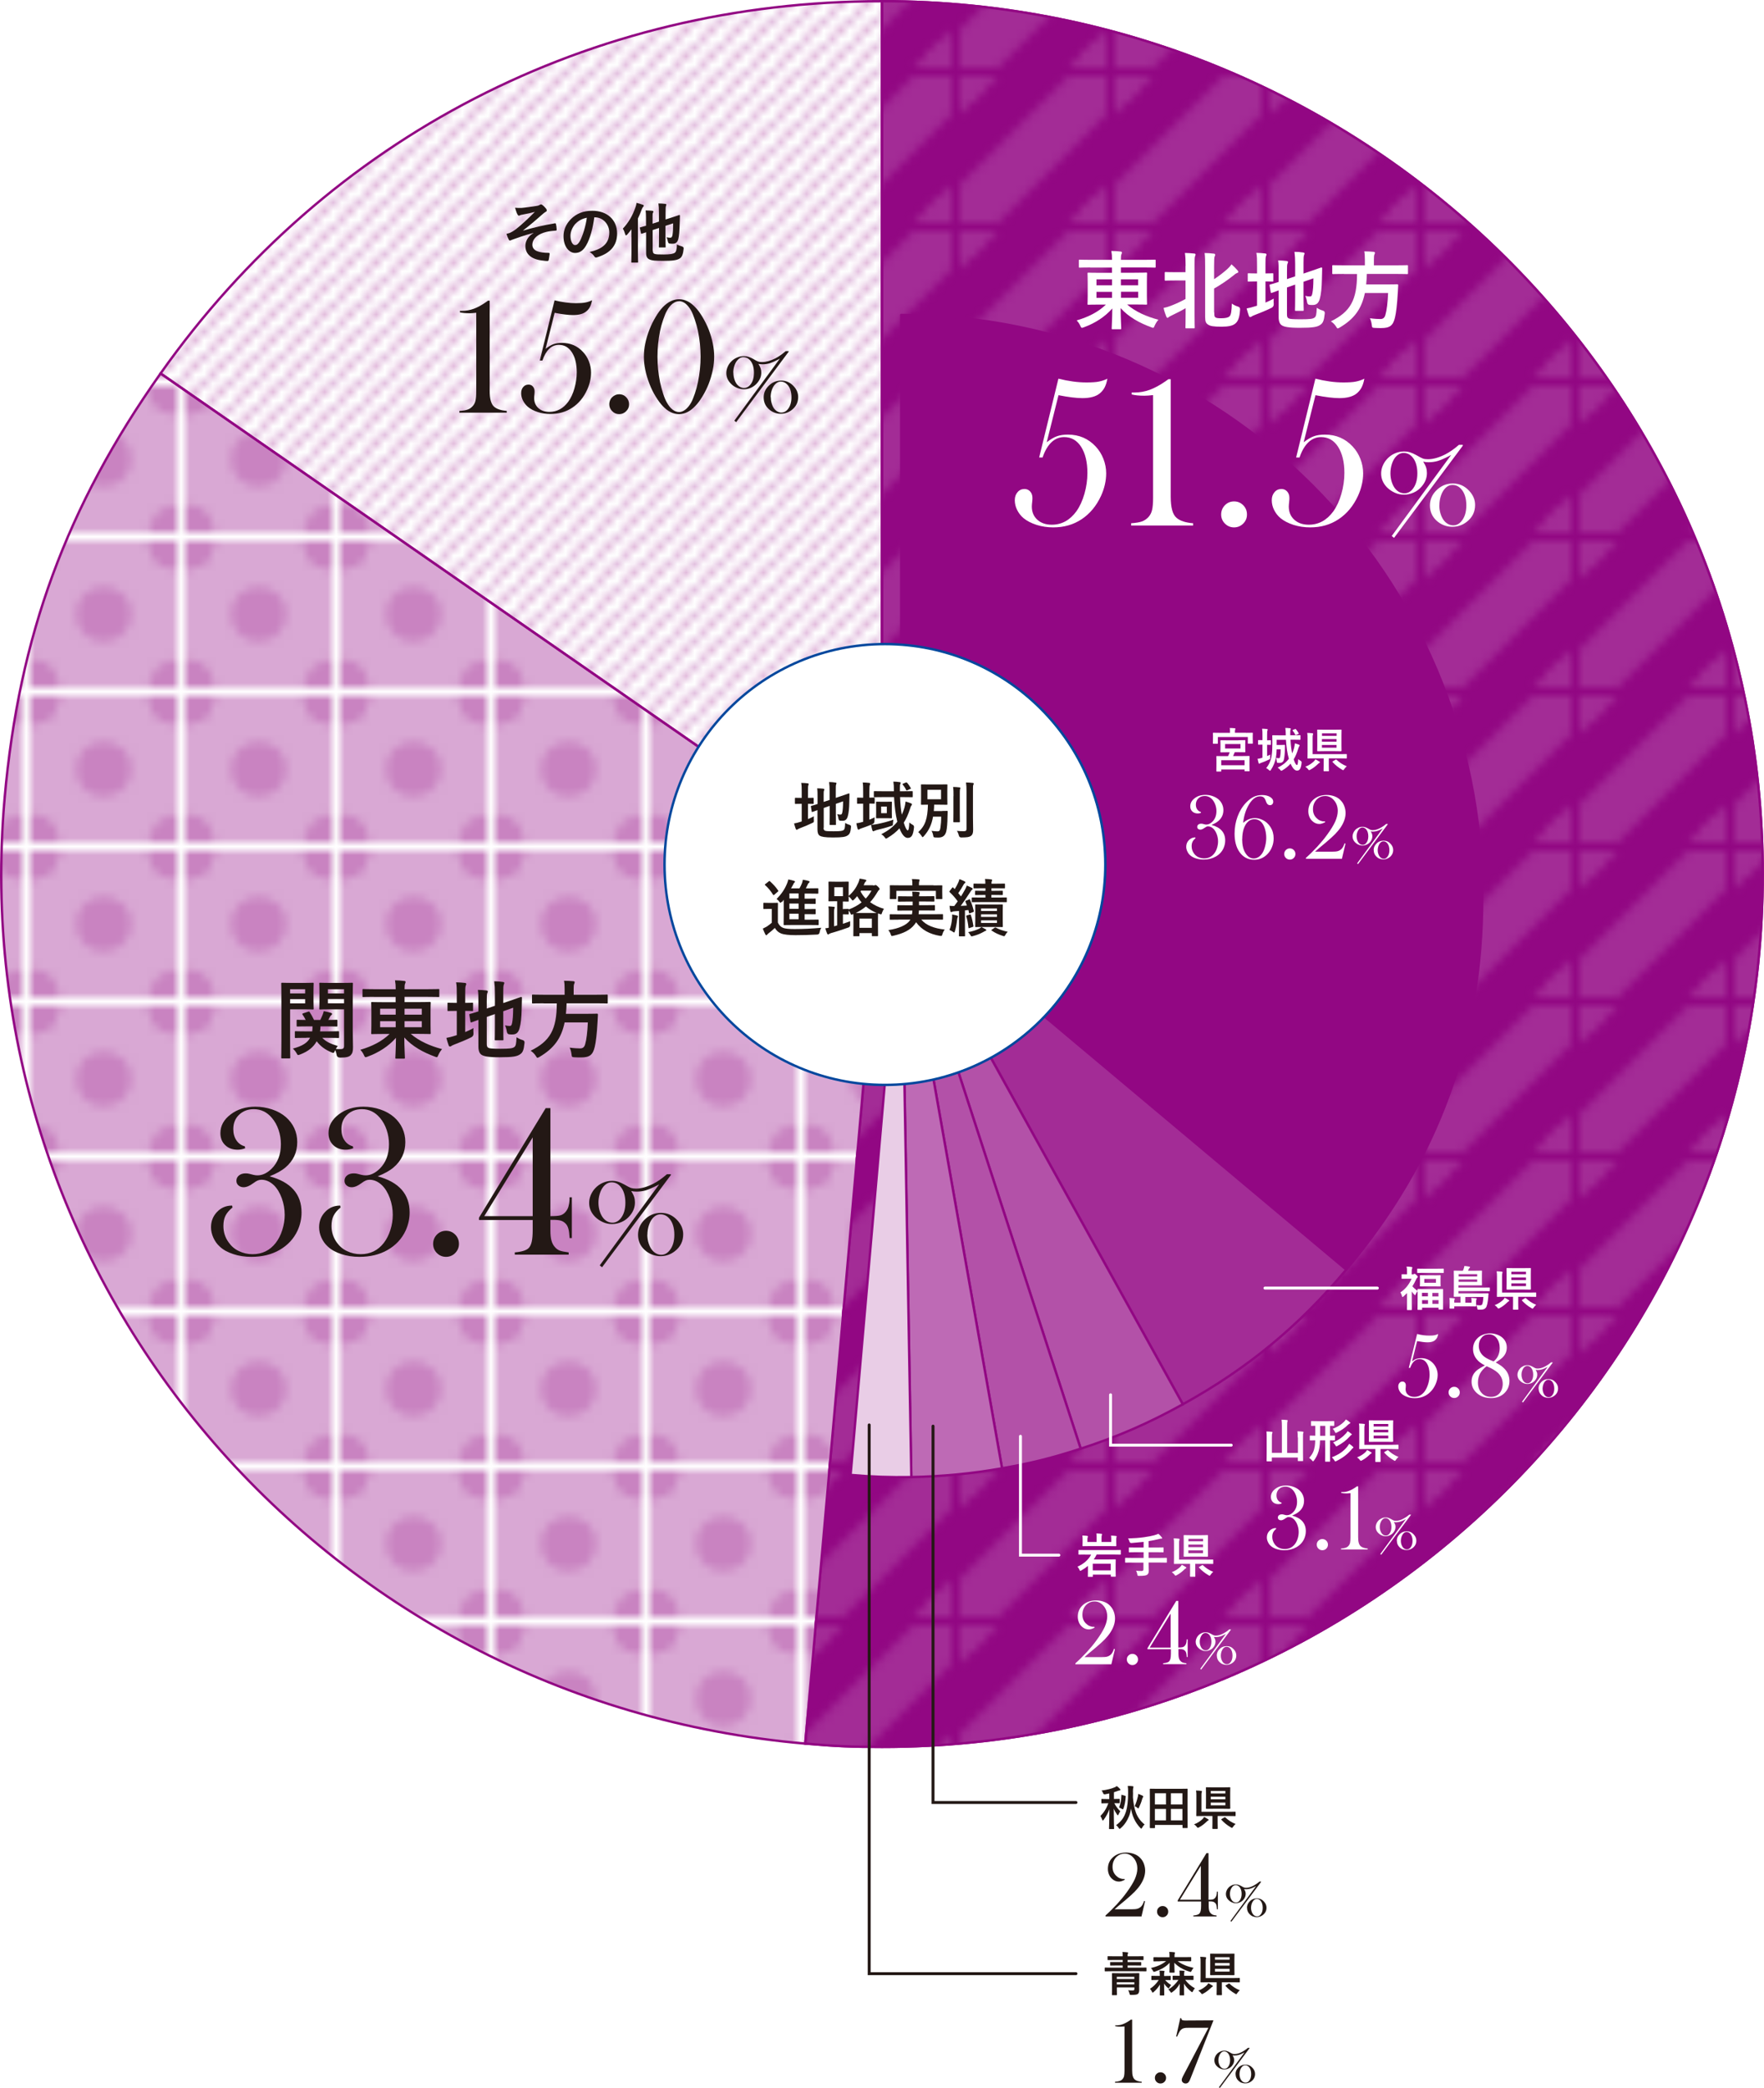 <?xml version="1.0" encoding="UTF-8"?>
<svg xmlns="http://www.w3.org/2000/svg" width="204.98" height="242.62" xmlns:xlink="http://www.w3.org/1999/xlink" version="1.1" viewBox="0 0 204.98 242.62">
  <defs>
    <style>
      .cls-1, .cls-2, .cls-3, .cls-4, .cls-5 {
        fill: none;
      }

      .cls-6 {
        filter: url(#drop-shadow-1);
      }

      .cls-7 {
        filter: url(#drop-shadow-3);
      }

      .cls-8 {
        filter: url(#drop-shadow-2);
      }

      .cls-9 {
        filter: url(#drop-shadow-6);
      }

      .cls-10 {
        filter: url(#drop-shadow-5);
      }

      .cls-11 {
        filter: url(#drop-shadow-4);
      }

      .cls-12 {
        fill: #e9cde6;
      }

      .cls-12, .cls-13, .cls-14, .cls-15, .cls-16, .cls-17, .cls-4, .cls-18, .cls-19, .cls-20, .cls-21, .cls-22 {
        stroke-width: .28px;
      }

      .cls-12, .cls-13, .cls-14, .cls-15, .cls-16, .cls-17, .cls-18, .cls-19, .cls-20, .cls-21 {
        stroke: #920783;
      }

      .cls-12, .cls-13, .cls-17, .cls-18, .cls-19, .cls-20, .cls-21 {
        stroke-linejoin: round;
      }

      .cls-13 {
        fill: #be6ab5;
      }

      .cls-14 {
        fill: url(#_新規パターン_12);
      }

      .cls-14, .cls-15, .cls-16, .cls-17, .cls-20 {
        fill-rule: evenodd;
      }

      .cls-14, .cls-15, .cls-16, .cls-2, .cls-3, .cls-4, .cls-5, .cls-22 {
        stroke-miterlimit: 10;
      }

      .cls-15 {
        fill: url(#_新規パターン_11);
      }

      .cls-16 {
        fill: url(#_新規パターン_13);
      }

      .cls-23 {
        fill: #c983c1;
      }

      .cls-17, .cls-21 {
        fill: #b351a8;
      }

      .cls-2 {
        stroke: #a32c96;
        stroke-width: 6.24px;
      }

      .cls-2, .cls-3, .cls-4, .cls-5 {
        stroke-linecap: round;
      }

      .cls-24 {
        fill: #231815;
      }

      .cls-3 {
        stroke: #231815;
      }

      .cls-3, .cls-5 {
        stroke-width: .34px;
      }

      .cls-25, .cls-22 {
        fill: #fff;
      }

      .cls-26 {
        fill: #d9a8d4;
      }

      .cls-4 {
        stroke: #c983c1;
      }

      .cls-5 {
        stroke: #fff;
      }

      .cls-18 {
        fill: #a32c96;
      }

      .cls-19, .cls-20 {
        fill: #920783;
      }

      .cls-22 {
        stroke: #00479d;
      }
    </style>
    <pattern id="_新規パターン_11" data-name="新規パターン 11" x="0" y="0" width="17.01" height="17.01" patternTransform="translate(-302.45 -153.13)" patternUnits="userSpaceOnUse" viewBox="0 0 17.01 17.01">
      <g>
        <rect class="cls-1" width="17.01" height="17.01"/>
        <line class="cls-2" x1="17.01" y1="34.02" x2="34.02" y2="17.01"/>
        <line class="cls-2" x1="0" y1="34.02" x2="17.01" y2="17.01"/>
        <line class="cls-2" x1="-17.01" y1="34.02" x2="0" y2="17.01"/>
        <line class="cls-2" x1="17.01" y1="17.01" x2="34.02" y2="0"/>
        <line class="cls-2" x1="0" y1="17.01" x2="17.01" y2="0"/>
        <line class="cls-2" x1="-17.01" y1="17.01" x2="0" y2="0"/>
        <line class="cls-2" x1="17.01" y1="0" x2="34.02" y2="-17.01"/>
        <line class="cls-2" x1="0" y1="0" x2="17.01" y2="-17.01"/>
        <line class="cls-2" x1="-17.01" y1="0" x2="0" y2="-17.01"/>
      </g>
    </pattern>
    <pattern id="_新規パターン_12" data-name="新規パターン 12" x="0" y="0" width="17.01" height="17.01" patternTransform="translate(-302.45 -153.13)" patternUnits="userSpaceOnUse" viewBox="0 0 17.01 17.01">
      <g>
        <rect class="cls-1" width="17.01" height="17.01"/>
        <circle class="cls-23" cx="17.01" cy="17.01" r="3.17"/>
        <g>
          <circle class="cls-23" cx="0" cy="17.01" r="3.17"/>
          <circle class="cls-23" cx="17.01" cy="17.01" r="3.17"/>
        </g>
        <circle class="cls-23" cx="0" cy="17.01" r="3.17"/>
        <g>
          <circle class="cls-23" cx="17.01" cy="0" r="3.17"/>
          <circle class="cls-23" cx="17.01" cy="17.01" r="3.17"/>
        </g>
        <g>
          <rect class="cls-26" x="0" y="0" width="17.01" height="17.01"/>
          <circle class="cls-23" cx="8.5" cy="8.5" r="3.17"/>
          <circle class="cls-23" cx="0" cy="0" r="3.17"/>
          <circle class="cls-23" cx="17.01" cy="0" r="3.17"/>
          <circle class="cls-23" cx="0" cy="17.01" r="3.17"/>
          <circle class="cls-23" cx="17.01" cy="17.01" r="3.17"/>
        </g>
        <g>
          <circle class="cls-23" cx="0" cy="0" r="3.17"/>
          <circle class="cls-23" cx="0" cy="17.01" r="3.17"/>
        </g>
        <circle class="cls-23" cx="17.01" cy="0" r="3.17"/>
        <g>
          <circle class="cls-23" cx="0" cy="0" r="3.17"/>
          <circle class="cls-23" cx="17.01" cy="0" r="3.17"/>
        </g>
        <circle class="cls-23" cx="0" cy="0" r="3.17"/>
      </g>
    </pattern>
    <pattern id="_新規パターン_13" data-name="新規パターン 13" x="0" y="0" width="2.83" height="2.83" patternTransform="translate(-296.78 -138.96)" patternUnits="userSpaceOnUse" viewBox="0 0 2.83 2.83">
      <g>
        <rect class="cls-1" x="0" width="2.83" height="2.83"/>
        <line class="cls-4" x1="1.42" y1="7.09" x2="7.09" y2="1.42"/>
        <line class="cls-4" x1="-1.42" y1="7.09" x2="4.25" y2="1.42"/>
        <line class="cls-4" x1="-4.25" y1="7.09" x2="1.42" y2="1.42"/>
        <line class="cls-4" x1="1.42" y1="4.25" x2="7.09" y2="-1.42"/>
        <line class="cls-4" x1="-1.42" y1="4.25" x2="4.25" y2="-1.42"/>
        <line class="cls-4" x1="-4.25" y1="4.25" x2="1.42" y2="-1.42"/>
        <line class="cls-4" x1="1.42" y1="1.42" x2="7.09" y2="-4.25"/>
        <line class="cls-4" x1="-1.42" y1="1.42" x2="4.25" y2="-4.25"/>
        <line class="cls-4" x1="-4.25" y1="1.42" x2="1.42" y2="-4.25"/>
      </g>
    </pattern>
    <filter id="drop-shadow-1" filterUnits="userSpaceOnUse">
      <feOffset dx="2" dy="2"/>
      <feGaussianBlur result="blur" stdDeviation="2"/>
      <feFlood flood-color="#595959" flood-opacity=".5"/>
      <feComposite in2="blur" operator="in"/>
      <feComposite in="SourceGraphic"/>
    </filter>
    <filter id="drop-shadow-2" filterUnits="userSpaceOnUse">
      <feOffset dx="0" dy="0"/>
      <feGaussianBlur result="blur-2" stdDeviation="1"/>
      <feFlood flood-color="#000" flood-opacity=".5"/>
      <feComposite in2="blur-2" operator="in"/>
      <feComposite in="SourceGraphic"/>
    </filter>
    <filter id="drop-shadow-3" filterUnits="userSpaceOnUse">
      <feOffset dx="0" dy="0"/>
      <feGaussianBlur result="blur-3" stdDeviation="1"/>
      <feFlood flood-color="#000" flood-opacity=".75"/>
      <feComposite in2="blur-3" operator="in"/>
      <feComposite in="SourceGraphic"/>
    </filter>
    <filter id="drop-shadow-4" filterUnits="userSpaceOnUse">
      <feOffset dx="0" dy="0"/>
      <feGaussianBlur result="blur-4" stdDeviation="1"/>
      <feFlood flood-color="#000" flood-opacity=".5"/>
      <feComposite in2="blur-4" operator="in"/>
      <feComposite in="SourceGraphic"/>
    </filter>
    <filter id="drop-shadow-5" filterUnits="userSpaceOnUse">
      <feOffset dx="0" dy="0"/>
      <feGaussianBlur result="blur-5" stdDeviation="1"/>
      <feFlood flood-color="#000" flood-opacity=".5"/>
      <feComposite in2="blur-5" operator="in"/>
      <feComposite in="SourceGraphic"/>
    </filter>
    <filter id="drop-shadow-6" filterUnits="userSpaceOnUse">
      <feOffset dx="0" dy="0"/>
      <feGaussianBlur result="blur-6" stdDeviation="1"/>
      <feFlood flood-color="#000" flood-opacity=".5"/>
      <feComposite in2="blur-6" operator="in"/>
      <feComposite in="SourceGraphic"/>
    </filter>
  </defs>
  <!-- Generator: Adobe Illustrator 28.6.0, SVG Export Plug-In . SVG Version: 1.2.0 Build 709)  -->
  <g>
    <g id="_レイヤー_1" data-name="レイヤー_1">
      <path class="cls-20" d="M102.49,101.56V.14c56.52,0,102.34,45.41,102.34,101.42s-45.82,101.42-102.34,101.42c-3.5,0-5.43-.08-8.92-.39l8.92-101.04Z"/>
      <g>
        <path class="cls-15" d="M102.49,101.56V.14c56.52,0,102.34,45.41,102.34,101.42s-45.82,101.42-102.34,101.42c-3.5,0-5.43-.08-8.92-.39l8.92-101.04Z"/>
        <path class="cls-14" d="M102.49,101.56l-8.92,101.04C37.26,197.72-4.39,148.52.54,92.72c1.66-18.8,7.19-33.87,18.12-49.33l83.83,58.17Z"/>
        <path class="cls-16" d="M102.49,101.56L18.66,43.39C38.11,15.86,68.58.14,102.49.14v101.42Z"/>
      </g>
      <g class="cls-6">
        <g>
          <path class="cls-19" d="M102.72,102.12V34.6c37.29,0,67.52,30.23,67.52,67.52,0,16.63-5.11,30.66-15.8,43.4l-51.72-43.4Z"/>
          <path class="cls-18" d="M102.72,102.12l51.72,43.4c-5.54,6.6-11.45,11.48-18.99,15.65l-32.73-59.05Z"/>
          <path class="cls-21" d="M102.72,102.12l32.73,59.05c-4.01,2.22-7.51,3.74-11.87,5.16l-20.86-64.21Z"/>
          <path class="cls-17" d="M102.72,102.12l20.86,64.21c-3.37,1.09-5.65,1.66-9.14,2.28l-11.72-66.49Z"/>
          <path class="cls-13" d="M102.72,102.12l11.72,66.49c-3.49.62-7,.95-10.55,1.02l-1.18-67.51Z"/>
          <path class="cls-12" d="M102.72,102.12l1.18,67.51c-2.5.04-4.57-.03-7.06-.25l5.88-67.26Z"/>
          <path class="cls-1" d="M102.72,102.12l-5.88,67.26c-37.15-3.25-64.63-36-61.38-73.15,3.05-34.84,32.28-61.63,67.26-61.63v67.52Z"/>
        </g>
      </g>
      <g>
        <circle class="cls-22" cx="102.83" cy="100.45" r="25.61"/>
        <g>
          <path class="cls-24" d="M93.87,95.18c.23-.09.46-.2.7-.33-.01.13-.01.3,0,.45.01.24.01.23-.19.33-.45.22-.96.43-1.44.61-.12.05-.21.09-.24.12-.03.03-.08.05-.12.05s-.08-.02-.11-.09c-.07-.19-.13-.4-.2-.64.23-.04.46-.09.72-.18l.17-.05v-2.05h-.06c-.47,0-.62.01-.66.01-.07,0-.07,0-.07-.08v-.55c0-.07,0-.08.07-.08.04,0,.19.01.66.01h.06v-.68c0-.48,0-.77-.06-1.06.28,0,.51.02.75.05.07,0,.12.04.12.09,0,.05-.02.09-.04.14-.04.09-.04.27-.04.69v.77c.41,0,.55-.01.59-.01.06,0,.07,0,.07.08v.55c0,.07,0,.08-.07.08-.04,0-.18-.01-.59-.01v1.79ZM95.7,96.18c0,.19.04.27.14.33.1.06.33.08,1.04.08.78,0,1.02-.04,1.16-.15.12-.1.15-.25.17-.82.14.09.31.17.52.23q.18.05.16.24c-.06.63-.15.82-.39.98-.25.17-.59.24-1.71.24-.98,0-1.34-.09-1.53-.2-.17-.11-.27-.33-.27-.72v-2.26c-.37.13-.52.2-.58.21-.07.02-.08.01-.09-.06l-.09-.56c-.01-.07,0-.07.06-.09.06-.01.25-.06.71-.21v-.79c0-.4,0-.74-.04-1.03.25,0,.48.02.69.04.1.01.14.04.14.08,0,.06-.01.09-.04.15-.04.07-.04.23-.04.69v.62l.69-.23v-1.05c0-.43-.01-.66-.06-1.03.27,0,.5.02.74.06.07,0,.12.04.12.08,0,.05-.02.09-.04.14-.04.09-.04.27-.04.65v.91l.56-.19c.68-.22.9-.32.95-.33.05,0,.08.01.08.07l-.02.93c-.01.73-.07,1.27-.17,1.63-.11.42-.31.55-.62.55-.09,0-.17,0-.27-.01q-.16-.01-.2-.24c-.02-.17-.08-.38-.15-.52.15.04.28.05.38.05.12,0,.17-.04.22-.27.05-.27.08-.56.09-1.27l-.84.29v1.26c0,.72.01,1.08.01,1.12,0,.07,0,.08-.08.08h-.58c-.07,0-.08,0-.08-.08,0-.05.01-.4.01-1.12v-1.02l-.69.24v2.29Z"/>
          <path class="cls-24" d="M101,95.25c.21-.08.42-.17.63-.28-.01.13-.02.28-.02.45q0,.24-.21.33c-.06.03-.12.06-.17.08.29,0,.49-.04.75-.09.53-.11,1.16-.25,1.83-.5-.02.14-.04.29-.05.43,0,.24,0,.25-.22.31-.51.18-1.1.33-1.65.46-.13.04-.22.07-.26.09-.06.03-.1.06-.15.06-.04,0-.08-.03-.11-.11-.06-.19-.11-.4-.15-.65-.35.15-.75.29-1.13.42-.12.04-.18.07-.22.1-.04.03-.08.05-.12.05-.04,0-.07-.02-.09-.09-.06-.19-.11-.41-.15-.65.23-.03.41-.06.63-.13l.16-.04v-2.11h-.01c-.45,0-.59.01-.63.01-.07,0-.07,0-.07-.08v-.54c0-.08,0-.09.07-.09.05,0,.19.01.64.01v-.67c0-.51,0-.74-.05-1.1.27,0,.49.02.75.05.07,0,.11.04.11.08,0,.06-.01.09-.03.15-.04.09-.06.27-.06.8v.68c.37,0,.49-.01.54-.01.07,0,.08,0,.08.09v.54c0,.07,0,.08-.08.08-.04,0-.17,0-.54-.01v1.87ZM104.59,92.62c.03.78.09,1.48.2,2.04.12-.25.22-.51.3-.79.06-.21.12-.51.14-.74.22.06.44.14.62.21.09.04.12.06.12.13,0,.05-.03.09-.07.14-.06.06-.08.15-.16.39-.2.62-.43,1.14-.72,1.59.2.67.38.9.45.9.12,0,.17-.31.2-.93.1.11.25.2.37.27q.19.09.17.3c-.1.97-.31,1.23-.74,1.23-.3,0-.64-.31-.95-1.11-.37.41-.82.77-1.37,1.1-.09.05-.14.09-.19.09s-.08-.04-.15-.14c-.12-.16-.27-.29-.41-.37.81-.4,1.42-.88,1.87-1.45-.2-.77-.33-1.8-.38-2.86h-1.29c-.7,0-.94.01-.98.01-.07,0-.08,0-.08-.09v-.53c0-.07,0-.08.08-.08.04,0,.28.01.98.01h1.27v-.09c0-.48-.01-.69-.06-1.03.25,0,.47.02.73.06.08,0,.12.04.12.08,0,.05-.01.09-.04.14-.04.07-.05.15-.05.5v.34h.41c.71,0,.96-.01,1-.01.07,0,.08,0,.08.08v.53c0,.08,0,.09-.08.09-.04,0-.29-.01-1-.01h-.4ZM103,93.16c.39,0,.51-.01.55-.01.08,0,.09,0,.09.08,0,.04-.01.19-.01.56v.65c0,.38.01.52.01.56,0,.07,0,.08-.09.08-.04,0-.16-.01-.55-.01h-.56c-.39,0-.51.01-.56.01-.07,0-.08,0-.08-.08,0-.05.01-.19.01-.56v-.65c0-.37-.01-.51-.01-.56,0-.07,0-.08.08-.08.05,0,.17.01.56.01h.56ZM103.05,93.72h-.66v.77h.66v-.77ZM105.28,90.93c.09-.03.09-.02.14.04.16.18.31.41.41.59.04.07.02.09-.08.12l-.31.14c-.1.05-.11.04-.14-.04-.11-.22-.24-.42-.4-.61-.05-.06-.04-.08.06-.12l.33-.14Z"/>
          <path class="cls-24" d="M109.47,94.23c.4,0,.51-.01.56-.01.08,0,.09.01.09.09-.01.25-.02.44-.02.64,0,.62-.06,1.33-.14,1.65-.12.47-.39.72-.92.72-.12,0-.22,0-.35-.01-.2-.02-.21-.01-.25-.23-.04-.22-.11-.4-.2-.54.29.04.55.06.69.06.22,0,.3-.09.35-.43.05-.32.09-.79.09-1.28h-.95c-.16.93-.48,1.61-1.07,2.27-.07.07-.1.11-.14.11s-.07-.04-.12-.14c-.12-.18-.25-.33-.39-.44.83-.76,1.08-1.56,1.13-3.19-.49,0-.68.01-.72.01-.08,0-.09,0-.09-.08,0-.05.01-.22.01-.64v-.93c0-.42-.01-.59-.01-.64,0-.07,0-.08.09-.08.04,0,.25.01.85.01h1.2c.59,0,.8-.01.85-.01.07,0,.08,0,.08.08,0,.05-.01.22-.01.64v.93c0,.42.01.6.01.64,0,.07,0,.08-.08.08-.05,0-.25-.01-.85-.01h-.61c0,.26-.02.51-.04.74h.96ZM107.77,92.87h1.58v-1.1h-1.58v1.1ZM110.8,92.51c0-.48,0-.73-.05-1.07.25,0,.49.02.74.05.07,0,.11.04.11.08,0,.05-.04.11-.05.16-.02.1-.02.25-.02.77v2c0,.62.01.91.01.96,0,.07,0,.08-.09.08h-.59c-.07,0-.08,0-.08-.08,0-.04.01-.34.01-.96v-1.99ZM113.06,94.98c0,.51.02,1.08.02,1.44s-.06.56-.26.71c-.2.14-.42.17-1.12.18q-.22,0-.28-.23c-.05-.21-.13-.4-.23-.54.32.04.54.04.8.04.23,0,.32-.05.32-.28v-4.35c0-.47-.01-.69-.06-1.03.26,0,.53.02.78.05.07,0,.12.04.12.08,0,.07-.03.1-.05.15-.04.09-.04.25-.04.74v3.05Z"/>
          <path class="cls-24" d="M90.39,107.2c.15.3.3.48.6.61.25.1.71.14,1.34.14.93,0,2.08-.05,3.11-.15-.1.15-.17.34-.2.54q-.04.23-.27.25c-.92.05-1.78.07-2.53.07s-1.34-.06-1.69-.2c-.33-.14-.53-.34-.71-.64-.22.22-.48.43-.75.64-.07.06-.12.1-.14.14-.04.05-.06.07-.11.07-.03,0-.07-.03-.1-.09-.1-.19-.2-.42-.3-.68.19-.09.29-.14.43-.22.2-.13.43-.3.61-.46v-1.61h-.36c-.39,0-.49.01-.53.01-.08,0-.09,0-.09-.09v-.55c0-.07,0-.08.09-.08.04,0,.14.01.53.01h.46c.38,0,.5-.01.54-.01.07,0,.08,0,.08.08,0,.04-.01.25-.01.69v1.55ZM89.32,102.41s.06-.04.09-.04c.01,0,.04.01.07.04.34.31.67.65.94,1.06.04.07.04.07-.04.14l-.4.35s-.07.05-.09.05-.04-.01-.06-.05c-.28-.45-.58-.81-.92-1.11-.06-.06-.05-.07.03-.13l.38-.3ZM90.84,104.77c-.07.09-.11.13-.14.13-.04,0-.08-.05-.15-.14-.1-.14-.2-.22-.31-.3.56-.57.95-1.14,1.21-1.79.08-.2.12-.32.15-.48.22.04.47.09.67.16.07.02.11.05.11.09,0,.05-.03.08-.07.12-.07.05-.09.11-.14.22l-.25.44h.98c.13-.23.22-.41.3-.62.04-.13.07-.23.09-.38.27.04.5.09.69.15.06.02.1.05.1.09s-.03.07-.07.11c-.05.04-.11.09-.15.2-.07.17-.15.3-.22.45h.48c.63,0,.84-.01.88-.01.08,0,.09,0,.09.09v.46c0,.07,0,.08-.09.08-.04,0-.25-.01-.88-.01h-.62v.59h.32c.63,0,.84-.01.88-.01.07,0,.08,0,.08.09v.45c0,.07,0,.08-.08.08-.04,0-.25-.01-.88-.01h-.32v.61h.32c.63,0,.84-.01.88-.01.07,0,.08,0,.08.09v.44c0,.07,0,.08-.08.08-.04,0-.25-.01-.88-.01h-.32v.64h.59c.69,0,.92-.01.96-.01.07,0,.08,0,.08.09v.46c0,.08,0,.09-.08.09-.04,0-.27-.01-.96-.01h-1.97c-.69,0-.94.01-.98.01-.07,0-.08,0-.08-.09,0-.04.01-.34.01-.96v-1.89l-.21.27ZM92.8,104.4v-.59h-1.07v.59h1.07ZM92.8,105.6v-.61h-1.07v.61h1.07ZM92.8,106.81v-.64h-1.07v.64h1.07Z"/>
          <path class="cls-24" d="M101.46,102.89c.1,0,.16-.01.19-.03.04-.01.05-.02.09-.02.07,0,.11.02.27.17.15.15.2.22.2.28,0,.07-.02.09-.07.13-.07.04-.08.08-.17.22-.26.44-.54.84-.86,1.19.46.33,1,.6,1.61.77-.09.13-.17.28-.22.44-.04.15-.06.2-.12.2-.04,0-.09-.01-.17-.04l-.18-.07c0,.05-.01.25-.01.72v.64c0,.99.01,1.17.01,1.21,0,.07,0,.08-.09.08h-.54c-.08,0-.09,0-.09-.08v-.28h-1.44v.29c0,.07,0,.08-.09.08h-.54c-.07,0-.08,0-.08-.08,0-.04.01-.22.01-1.21v-.56c0-.43,0-.64-.01-.74l-.06.03c-.08.04-.12.05-.16.05-.06,0-.08-.05-.13-.19-.05-.11-.12-.21-.19-.3v.38c0,.07,0,.08-.08.08-.04,0-.18-.01-.5-.01h-.09v1.1c.27-.09.56-.19.84-.3-.01.14,0,.27,0,.41q.01.24-.2.32c-.62.22-1.33.46-1.99.64-.12.04-.21.08-.25.11-.04.03-.07.06-.12.06s-.08-.03-.11-.09c-.09-.21-.16-.43-.22-.63.14,0,.27-.03.4-.06v-1.8c0-.32,0-.48-.04-.68.22,0,.44.03.64.05.07,0,.1.03.1.07,0,.05-.02.09-.04.13-.02.06-.04.17-.04.43v1.63c.12-.04.24-.07.36-.1v-2.81h-.23c-.49,0-.65.01-.7.01-.07,0-.08,0-.08-.09,0-.04.01-.22.01-.62v-.87c0-.4-.01-.58-.01-.63,0-.07,0-.08.08-.08.05,0,.22.01.7.01h.79c.49,0,.65-.01.69-.01.08,0,.09,0,.09.08,0,.04-.01.22-.01.63v.95c.59-.5.91-1.03,1.13-1.53.08-.18.12-.34.15-.48.28.04.49.08.69.13.07.02.09.05.09.09,0,.04-.03.08-.07.12-.06.04-.09.08-.14.2-.04.08-.07.16-.1.23h1.11ZM97.95,103.09h-1v1.04h1v-1.04ZM98.04,105.62c.32,0,.46-.01.5-.01.07,0,.08,0,.08.07.59-.22,1.08-.5,1.5-.83-.19-.21-.36-.46-.52-.72-.12.14-.23.28-.36.4-.08.07-.12.1-.16.1s-.07-.04-.14-.14c-.09-.13-.22-.25-.33-.33,0,.33.01.48.01.51,0,.08,0,.09-.09.09-.04,0-.2,0-.59-.01v.88h.09ZM101.14,106.08c.41,0,.62,0,.72,0-.46-.2-.87-.44-1.24-.75-.33.27-.72.53-1.17.75.12,0,.31,0,.6,0h1.09ZM99.87,107.81h1.44v-1.07h-1.44v1.07ZM99.99,103.57c.16.3.36.59.61.84.27-.28.49-.59.67-.92h-1.22l-.05.08Z"/>
          <path class="cls-24" d="M104.4,106.86c-.67,0-.89.01-.93.01-.07,0-.08,0-.08-.08v-.47c0-.08,0-.09.08-.09.04,0,.27.01.93.01h1.57c.03-.14.04-.28.05-.44h-.69c-.69,0-.94.01-.98.01-.07,0-.08,0-.08-.08v-.46c0-.08,0-.09.08-.09.04,0,.29.01.98.01h.72v-.43h-.67c-.67,0-.91.01-.96.01-.07,0-.08,0-.08-.09v-.45c0-.08,0-.09.08-.09.04,0,.28.01.96.01h.66c0-.22-.03-.4-.04-.54.24,0,.52.01.74.04.09.01.13.04.13.09,0,.04-.02.1-.04.15-.02.05-.04.11-.04.25h.75c.67,0,.9-.01.95-.01.08,0,.09,0,.09.09v.45c0,.08,0,.09-.09.09-.04,0-.28-.01-.95-.01h-.75v.43h.78c.7,0,.93-.01.98-.01.08,0,.09,0,.09.09v.46c0,.07,0,.08-.09.08-.04,0-.27-.01-.98-.01h-.79c0,.16-.03.3-.04.44h1.82c.67,0,.89-.01.93-.01.08,0,.09,0,.09.09v.47c0,.07,0,.08-.09.08-.04,0-.27-.01-.93-.01h-1.51c.58.69,1.54,1.03,2.73,1.16-.11.14-.22.35-.27.54-.04.15-.07.2-.14.2-.04,0-.09,0-.16-.01-1.17-.2-2.09-.67-2.76-1.58-.05.09-.11.17-.17.25-.51.67-1.31,1.05-2.47,1.32-.07.01-.14.03-.17.03-.06,0-.09-.05-.14-.2-.06-.2-.18-.38-.27-.49,1.21-.17,2.13-.59,2.49-1.11l.07-.11h-1.36ZM108.46,102.88c.67,0,.91-.01.96-.01.07,0,.08,0,.08.08,0,.04-.01.17-.01.36v.3c0,.63.01.74.01.78,0,.07,0,.08-.08.08h-.59c-.07,0-.08,0-.08-.08v-.88h-4.59v.88c0,.07,0,.08-.09.08h-.59c-.07,0-.08,0-.08-.08,0-.04.01-.15.01-.78v-.25c0-.25-.01-.38-.01-.42,0-.07,0-.08.08-.08.05,0,.29.01.96.01h1.58v-.04c0-.31-.01-.51-.06-.69.27,0,.54.02.78.04.08,0,.12.04.12.07,0,.05-.02.09-.04.14s-.04.15-.04.43v.04h1.69Z"/>
          <path class="cls-24" d="M112.59,104.5c.07-.03.09-.03.12.04.21.42.33.86.45,1.31.01.07,0,.1-.09.13l-.35.13c-.09.04-.11.04-.12-.05l-.07-.32-.4.04v1.99c0,.67.01.91.01.95,0,.07,0,.08-.08.08h-.55c-.07,0-.08,0-.08-.08,0-.04.01-.28.01-.95v-1.92l-.54.04c-.12,0-.22.03-.27.06-.04.02-.07.03-.11.03s-.07-.04-.09-.12c-.04-.19-.07-.38-.09-.61.2.02.36.03.55.02.14-.18.27-.36.4-.54-.27-.38-.59-.74-.93-1.06-.03-.03-.04-.05-.04-.07,0-.03.02-.05.05-.09l.27-.35c.06-.07.08-.08.13-.02l.17.17c.15-.24.3-.51.42-.78.06-.14.09-.24.13-.38.21.08.42.17.6.26.06.04.09.07.09.12s-.03.07-.07.09c-.06.04-.09.08-.14.17-.21.38-.38.66-.62.99l.32.38c.17-.27.32-.54.47-.8.08-.15.15-.29.2-.46.2.08.43.17.6.27.07.04.09.06.09.1,0,.05-.02.08-.08.12-.07.05-.12.12-.22.28-.38.59-.75,1.14-1.09,1.59l.72-.04c-.05-.15-.11-.3-.17-.44-.03-.06-.01-.09.07-.13l.33-.13ZM110.63,106.72c.01-.16.02-.29.01-.46.22.04.43.08.56.12.09.03.12.06.12.09,0,.04,0,.07-.04.11-.02.04-.04.14-.06.27-.04.41-.13.92-.25,1.33-.04.12-.06.17-.1.17-.04,0-.08-.03-.16-.09-.09-.07-.29-.17-.38-.2.16-.38.26-.84.3-1.33ZM112.69,106.27c.09-.03.1-.02.12.05.14.38.22.77.3,1.26.01.07.01.09-.09.13l-.36.12c-.1.04-.12.03-.12-.05-.06-.52-.13-.92-.26-1.3-.02-.07-.01-.08.07-.11l.33-.1ZM114.52,107.97c.07.03.09.06.09.1,0,.04-.04.08-.09.09-.06.02-.15.07-.27.14-.31.17-.66.33-1.16.46-.08.02-.14.04-.17.04-.07,0-.09-.03-.14-.12-.11-.18-.2-.29-.28-.37.54-.1.91-.23,1.25-.39.09-.04.2-.12.3-.2.2.11.34.17.47.25ZM115.2,103.99v.3h.75c.69,0,.93-.01.97-.01.07,0,.07,0,.07.08v.39c0,.07,0,.08-.07.08-.04,0-.27-.01-.97-.01h-1.98c-.69,0-.93.01-.97.01-.07,0-.08,0-.08-.08v-.39c0-.07,0-.08.08-.08.04,0,.28.01.97.01h.54v-.3h-.27c-.62,0-.83.01-.87.01-.07,0-.07,0-.07-.08v-.33c0-.08,0-.09.07-.09.04,0,.25.01.87.01h.27v-.3h-.39c-.65,0-.88.01-.92.01-.07,0-.08,0-.08-.09v-.37c0-.08,0-.09.08-.09.04,0,.27.01.92.01h.38c0-.2-.01-.36-.04-.55.27,0,.46.02.71.05.07.01.12.04.12.08,0,.04-.01.08-.04.13-.03.05-.04.12-.04.29h.56c.65,0,.88-.01.93-.01.07,0,.08,0,.08.09v.37c0,.08,0,.09-.08.09-.04,0-.27-.01-.93-.01h-.56v.3h.38c.62,0,.82-.01.86-.01.07,0,.08,0,.08.09v.33c0,.07,0,.08-.08.08-.04,0-.24-.01-.86-.01h-.38ZM115.57,105.1c.62,0,.82-.01.88-.01.07,0,.08,0,.08.07,0,.04-.01.24-.01.67v1.13c0,.44.01.63.01.67,0,.08,0,.09-.08.09-.05,0-.25-.01-.88-.01h-1.3c-.61,0-.83.01-.88.01-.07,0-.07,0-.07-.09,0-.04.01-.23.01-.67v-1.13c0-.43-.01-.62-.01-.67,0-.07,0-.07.07-.07.04,0,.26.01.88.01h1.3ZM114,105.85h1.85v-.29h-1.85v.29ZM115.85,106.54v-.3h-1.85v.3h1.85ZM115.85,106.94h-1.85v.3h1.85v-.3ZM115.57,107.8c.06-.04.09-.05.16-.01.36.2.8.35,1.37.48-.1.09-.19.2-.26.33-.07.13-.09.18-.16.18-.04,0-.09-.01-.17-.04-.47-.15-.9-.35-1.27-.61-.07-.04-.07-.06.03-.12l.29-.2Z"/>
        </g>
      </g>
    </g>
    <g id="_レイヤー_2" data-name="レイヤー_2">
      <g class="cls-8">
        <g>
          <path class="cls-25" d="M126.69,31.08c-.86,0-1.16.02-1.22.02-.1,0-.11,0-.11-.11v-.71c0-.1.01-.11.11-.11.06,0,.36.02,1.22.02h2.53c0-.44-.02-.68-.08-1.03.37,0,.72.03,1.07.07.1,0,.16.06.16.1,0,.09-.03.15-.06.22-.05.11-.06.29-.06.64h2.72c.86,0,1.16-.02,1.22-.02.09,0,.1,0,.1.11v.71c0,.1-.01.11-.1.11-.06,0-.36-.02-1.22-.02h-2.72v.61h1.54c.97,0,1.32-.02,1.38-.02.11,0,.12,0,.12.12,0,.06-.02.32-.02.93v1.64c0,.61.02.87.02.93,0,.1,0,.11-.12.11-.06,0-.41-.02-1.38-.02h-.82c.96.83,2.25,1.41,3.64,1.77-.18.21-.32.43-.43.68-.08.19-.11.26-.19.26-.05,0-.12-.03-.23-.07-1.29-.47-2.62-1.18-3.54-2.22.01,1.22.07,2.2.07,2.35,0,.1-.01.11-.11.11h-.89c-.1,0-.11,0-.11-.11,0-.15.06-1.1.07-2.31-.86.98-2,1.71-3.28,2.18-.11.04-.19.07-.24.07-.08,0-.12-.06-.2-.24-.12-.27-.26-.45-.42-.62,1.36-.4,2.5-.97,3.4-1.84h-.65c-.97,0-1.32.02-1.38.02-.1,0-.11,0-.11-.11,0-.07.02-.32.02-.93v-1.64c0-.61-.02-.87-.02-.93,0-.11.01-.12.11-.12.06,0,.41.02,1.38.02h1.35v-.61h-2.53ZM129.22,33.15v-.69h-1.81v.69h1.81ZM129.22,34.61v-.7h-1.81v.7h1.81ZM130.25,32.46v.69h2v-.69h-2ZM132.26,33.9h-2v.7h2v-.7Z"/>
          <path class="cls-25" d="M137.77,30.9c0-.7-.02-1.01-.08-1.51.39.01.74.03,1.08.07.1,0,.16.06.16.11,0,.07-.03.13-.06.2-.05.13-.06.38-.06,1.1v5.51c0,1.06.02,1.6.02,1.66,0,.1,0,.11-.11.11h-.86c-.1,0-.11,0-.11-.11,0-.07.02-.6.02-1.66v-.57c-.58.34-1.16.62-1.65.86-.16.08-.26.13-.3.17-.05.05-.1.09-.16.09-.05,0-.09-.05-.13-.13-.1-.25-.25-.66-.32-1.02.31-.06.51-.12.85-.25.57-.22,1.12-.47,1.7-.79v-2.15h-1.04c-.9,0-1.2.02-1.26.02-.11,0-.12,0-.12-.11v-.78c0-.1.01-.11.12-.11.06,0,.36.02,1.26.02h1.04v-.73ZM141.1,36.29c0,.39.02.51.13.58.11.08.25.11.65.11.52,0,.82-.07.99-.22.18-.16.25-.62.27-1.49.24.18.48.28.73.36q.25.07.23.34c-.06,1.04-.29,1.43-.6,1.66-.29.22-.76.33-1.53.33-.96,0-1.32-.06-1.6-.25-.22-.15-.33-.31-.33-.88v-5.83c0-.66,0-1.13-.06-1.6.38,0,.71.03,1.04.07.12,0,.19.05.19.14s-.04.14-.07.2c-.04.1-.06.38-.06,1.17v1.46c.6-.39,1.13-.81,1.53-1.17.19-.17.35-.34.49-.56.27.24.51.47.71.71.07.08.08.12.08.19,0,.06-.07.09-.15.12-.12.04-.24.13-.48.33-.58.47-1.39,1.02-2.18,1.47v2.77Z"/>
          <path class="cls-25" d="M147.05,35.16c.32-.13.62-.28.96-.46-.02.18-.02.41,0,.61q.02.32-.26.46c-.62.31-1.32.59-1.97.84-.17.07-.29.12-.33.16-.04.04-.11.07-.17.07s-.11-.03-.15-.12c-.1-.26-.18-.55-.27-.88.32-.06.62-.13.98-.25l.23-.07v-2.82h-.08c-.64,0-.84.02-.9.02-.1,0-.1-.01-.1-.11v-.75c0-.1,0-.11.1-.11.06,0,.26.02.9.02h.08v-.93c0-.65,0-1.06-.08-1.46.39.01.69.03,1.02.07.1,0,.16.06.16.12,0,.07-.03.12-.06.2-.05.12-.06.37-.06.94v1.06c.57,0,.75-.02.81-.02.09,0,.1,0,.1.11v.75c0,.1-.01.11-.1.11-.06,0-.25-.02-.81-.02v2.45ZM149.55,36.54c0,.26.05.38.19.45.14.08.45.11,1.43.11,1.07,0,1.4-.05,1.6-.21.16-.14.21-.34.24-1.12.2.12.43.24.71.32q.25.07.22.33c-.09.86-.21,1.13-.54,1.34-.34.23-.81.33-2.35.33-1.35,0-1.84-.12-2.09-.28-.24-.15-.38-.45-.38-.98v-3.09c-.51.18-.71.27-.79.29-.1.03-.11.02-.13-.08l-.13-.77c-.02-.1,0-.1.08-.13.08-.02.34-.08.97-.29v-1.09c0-.55,0-1.01-.06-1.41.34,0,.65.03.95.06.14.02.2.06.2.11,0,.08-.02.12-.06.21-.05.1-.06.32-.06.94v.85l.95-.32v-1.44c0-.59-.02-.9-.08-1.41.38,0,.68.03,1.01.08.1.01.16.05.16.11,0,.07-.03.12-.06.2-.05.12-.06.37-.06.89v1.25l.76-.26c.93-.31,1.23-.44,1.3-.45.07,0,.11.02.11.1l-.03,1.27c-.02,1-.1,1.74-.24,2.24-.15.58-.43.75-.85.75-.12,0-.24,0-.37-.02q-.22-.02-.27-.33c-.03-.23-.11-.52-.21-.71.21.05.39.07.53.07.17,0,.24-.05.3-.37.07-.38.11-.76.12-1.74l-1.15.4v1.73c0,.99.02,1.48.02,1.54,0,.1,0,.11-.11.11h-.79c-.1,0-.11,0-.11-.11,0-.07.02-.55.02-1.54v-1.4l-.95.33v3.14Z"/>
          <path class="cls-25" d="M156.17,31.83c-.88,0-1.18.02-1.25.02-.1,0-.11-.01-.11-.12v-.8c0-.11,0-.12.11-.12.07,0,.37.02,1.25.02h2.43v-.65c0-.43-.02-.73-.07-.97.36,0,.74.02,1.08.05.1.01.16.05.16.11,0,.07-.03.13-.06.21-.04.08-.06.21-.06.58v.67h2.61c.89,0,1.19-.02,1.25-.02.09,0,.1,0,.1.12v.8c0,.11,0,.12-.1.12-.06,0-.36-.02-1.25-.02h-3.43c-.01.44-.04.84-.08,1.22h2.43c.83,0,1.11-.02,1.17-.02.1,0,.12.03.12.14-.02.26-.03.53-.04.77-.08,1.48-.2,2.4-.33,2.95-.22.94-.6,1.23-1.6,1.23-.18,0-.46,0-.78-.02-.28-.02-.28-.04-.32-.36-.04-.31-.12-.59-.22-.76.52.07.96.09,1.22.09.33,0,.5-.16.59-.5.15-.5.26-1.41.31-2.52h-2.7c-.38,1.83-1.22,3-2.91,4-.13.07-.19.11-.24.11-.07,0-.11-.07-.2-.22-.16-.25-.37-.45-.6-.6,2.28-1.12,3.03-2.49,3.04-5.5h-1.54Z"/>
        </g>
        <g>
          <path class="cls-25" d="M120.75,53.17l2.24-9.17c1.17.29,2.25.44,3.25.44.61,0,1.09-.03,1.44-.1.35-.07.69-.18,1-.34-.07.41-.18.74-.31,1-.13.26-.32.49-.56.7-.44.37-1.12.56-2.03.56-.69,0-1.61-.11-2.78-.34l-1.37,5.47c.44-.34.84-.58,1.19-.7.35-.13.78-.19,1.28-.19,1.29,0,2.36.46,3.22,1.38.39.42.69.9.9,1.44s.32,1.1.32,1.67c0,.87-.2,1.75-.6,2.63-.54,1.17-1.29,2.07-2.25,2.71-.96.64-2.06.95-3.31.95-.67,0-1.32-.1-1.93-.29-.61-.2-1.12-.46-1.52-.79-.32-.27-.56-.59-.74-.95-.18-.36-.27-.74-.27-1.13s.11-.68.32-.93c.21-.25.48-.37.81-.37.27,0,.49.1.66.29.17.19.26.44.26.73,0,.12,0,.28-.03.5-.02.18-.04.35-.04.51,0,.64.21,1.15.64,1.54.43.39.99.58,1.68.58,1.15,0,2.1-.52,2.86-1.56.39-.55.7-1.22.93-2.02.23-.8.35-1.61.35-2.44,0-1.26-.25-2.27-.73-3.03-.49-.76-1.15-1.13-1.97-1.13-.56,0-1.06.2-1.48.6-.42.4-.77.99-1.03,1.77h-.41Z"/>
          <path class="cls-25" d="M135.75,44.06h.29v13.66c0,.64.06,1.16.17,1.56.11.4.28.7.52.9.4.34,1.03.55,1.91.62v.26h-7.2v-.26c.56-.04.97-.11,1.25-.21.28-.1.52-.26.74-.49.22-.23.36-.51.44-.83.08-.32.12-.82.12-1.48v-11.88c-.44.05-.78.07-1.01.07-.61,0-1.1-.05-1.48-.15v-.22h.29c.64,0,1.25-.11,1.82-.32.57-.21,1.2-.55,1.88-1.03l.28-.2Z"/>
          <path class="cls-25" d="M143.4,58.26c.42,0,.77.15,1.06.44s.44.65.44,1.08-.15.77-.44,1.06c-.29.29-.65.44-1.06.44s-.77-.15-1.06-.44-.44-.65-.44-1.06.15-.78.44-1.08c.29-.29.65-.44,1.06-.44Z"/>
          <path class="cls-25" d="M150.61,53.17l2.24-9.17c1.17.29,2.25.44,3.25.44.61,0,1.09-.03,1.44-.1.35-.07.69-.18,1-.34-.07.41-.18.74-.31,1-.13.26-.32.49-.56.7-.44.37-1.12.56-2.03.56-.69,0-1.61-.11-2.78-.34l-1.37,5.47c.44-.34.84-.58,1.19-.7.35-.13.78-.19,1.28-.19,1.29,0,2.36.46,3.22,1.38.39.42.69.9.9,1.44s.32,1.1.32,1.67c0,.87-.2,1.75-.6,2.63-.54,1.17-1.29,2.07-2.25,2.71-.96.64-2.06.95-3.31.95-.67,0-1.32-.1-1.93-.29-.61-.2-1.12-.46-1.52-.79-.32-.27-.56-.59-.74-.95-.18-.36-.27-.74-.27-1.13s.11-.68.32-.93c.21-.25.48-.37.81-.37.27,0,.49.1.66.29.17.19.26.44.26.73,0,.12,0,.28-.03.5-.02.18-.04.35-.04.51,0,.64.21,1.15.64,1.54.43.39.99.58,1.68.58,1.15,0,2.1-.52,2.86-1.56.39-.55.7-1.22.93-2.02.23-.8.35-1.61.35-2.44,0-1.26-.25-2.27-.73-3.03-.49-.76-1.15-1.13-1.97-1.13-.56,0-1.06.2-1.48.6-.42.4-.77.99-1.03,1.77h-.41Z"/>
          <path class="cls-25" d="M161.99,62.5l-.27-.22,6.91-9.42-.26.14c-.52.27-.95.45-1.29.56-.34.1-.7.15-1.09.15-.2,0-.41-.02-.61-.07.17.27.28.5.34.69.06.19.09.4.09.64,0,.57-.2,1.09-.61,1.56-.25.3-.56.54-.92.7-.36.16-.73.25-1.12.25-.37,0-.72-.07-1.06-.22-.34-.15-.65-.36-.92-.62-.46-.47-.69-1.01-.69-1.62,0-.3.06-.6.18-.89.12-.29.29-.56.51-.8.25-.27.55-.49.89-.64s.7-.23,1.07-.23c.25,0,.48.03.71.1.22.07.47.18.74.33.34.2.59.33.75.39.16.06.36.08.6.08.6,0,1.27-.19,2.02-.57.49-.25,1.01-.62,1.57-1.1h.45v.1l-7.99,10.71ZM161.57,54.99c0,.35.05.7.16,1.03.11.33.25.6.44.81.29.33.64.49,1.03.49.34,0,.64-.14.9-.43.4-.46.6-1.09.6-1.89s-.2-1.47-.6-1.91c-.28-.31-.61-.46-1-.46-.36,0-.68.17-.97.52-.17.21-.31.49-.41.82-.1.33-.15.67-.15,1.03ZM166.16,58.73c0-.64.23-1.21.69-1.69.54-.57,1.2-.86,1.97-.86s1.39.29,1.92.87c.44.48.67,1.02.67,1.62,0,.81-.33,1.47-.98,1.97-.49.38-1.04.57-1.67.57-.34,0-.68-.06-1-.19s-.61-.31-.86-.55c-.49-.46-.74-1.04-.74-1.74ZM167.25,58.71c0,.35.05.7.16,1.03.11.33.25.6.44.81.29.33.64.49,1.03.49.34,0,.64-.14.9-.43.41-.46.61-1.09.61-1.89s-.2-1.47-.61-1.91c-.28-.31-.61-.46-.99-.46s-.69.17-.97.52c-.17.21-.31.49-.41.82-.1.33-.15.67-.15,1.03Z"/>
        </g>
      </g>
      <g class="cls-7">
        <g>
          <path class="cls-25" d="M144.79,85.15c.51,0,.69-.01.72-.01.06,0,.07,0,.07.06,0,.03-.01.13-.01.29v.25c0,.49.01.58.01.61,0,.05,0,.06-.07.06h-.45c-.06,0-.06,0-.06-.06v-.71h-3.48v.72c0,.05,0,.06-.06.06h-.46c-.05,0-.06,0-.06-.06,0-.04.01-.12.01-.62v-.21c0-.2-.01-.31-.01-.33,0-.05,0-.06.06-.06.04,0,.22.01.73.01h1.2v-.04c0-.24,0-.38-.04-.52.2,0,.4.01.59.03.05,0,.08.03.08.05,0,.04-.02.07-.03.11-.02.04-.03.12-.03.32v.04h1.29ZM143.92,86.01c.51,0,.69-.01.73-.01.05,0,.06,0,.06.06,0,.03-.01.14-.01.41v.47c0,.27.01.38.01.41,0,.06,0,.06-.06.06-.03,0-.21-.01-.73-.01h-.44c-.07.17-.13.32-.19.45h1.1c.53,0,.73-.01.76-.01.05,0,.05,0,.05.07,0,.03-.01.16-.01.44v.4c0,.66.01.79.01.82,0,.05,0,.05-.05.05h-.47c-.06,0-.06,0-.06-.05v-.16h-2.71v.18c0,.05,0,.06-.05.06h-.47s-.05,0-.05-.06c0-.03.01-.15.01-.82v-.34c0-.35-.01-.48-.01-.51,0-.06,0-.07.05-.07.03,0,.23.01.76.01h.55c.07-.14.14-.3.19-.45h-.3c-.51,0-.69.01-.72.01-.06,0-.06,0-.06-.06,0-.03.01-.14.01-.41v-.47c0-.26-.01-.37-.01-.41,0-.05,0-.06.06-.06.03,0,.21.01.72.01h1.33ZM141.91,88.92h2.71v-.59h-2.71v.59ZM144.15,86.45h-1.79v.52h1.79v-.52Z"/>
          <path class="cls-25" d="M147.24,87.85c.13-.05.25-.11.37-.17-.01.1-.02.22-.02.34,0,.18,0,.18-.16.25-.23.12-.57.26-.86.36-.09.03-.14.05-.16.07-.03.02-.06.04-.09.04s-.05-.02-.07-.08c-.04-.14-.08-.3-.12-.49.18-.02.31-.04.48-.1.03,0,.05-.02.09-.03v-1.52c-.32,0-.42.01-.45.01-.05,0-.06,0-.06-.06v-.42c0-.05,0-.06.06-.06.03,0,.13.01.45.01v-.5c0-.39,0-.56-.04-.83.21,0,.38.02.57.04.05,0,.08.03.08.06,0,.04-.01.07-.03.11-.03.07-.04.21-.04.62v.52c.26,0,.35-.01.38-.01.05,0,.06,0,.06.06v.42c0,.06,0,.06-.06.06-.03,0-.12,0-.38-.01v1.31ZM149.96,85.99c.03.6.1,1.13.19,1.55.09-.19.16-.4.22-.61.04-.15.08-.37.1-.56.16.05.32.1.47.16.06.02.08.05.08.09s-.02.07-.05.1c-.04.05-.06.12-.12.3-.15.48-.31.87-.52,1.21.15.49.29.66.38.66.08,0,.12-.21.14-.69.08.08.18.15.28.2q.13.07.12.22c-.07.72-.24.92-.54.92-.23,0-.49-.23-.74-.81-.26.3-.57.55-.94.77-.07.04-.1.06-.14.06s-.07-.03-.12-.1c-.08-.1-.19-.19-.31-.26.59-.28,1.01-.63,1.31-1.04-.18-.58-.29-1.39-.34-2.2h-1.08v.6h.57c.24,0,.3-.01.33-.01.06,0,.07.01.07.07-.01.14-.01.28-.01.38-.01.61-.06,1.02-.13,1.3-.06.23-.26.35-.47.35-.09,0-.17,0-.24-.01s-.09-.02-.1-.18c-.02-.14-.04-.26-.08-.4.14.03.22.04.31.04.07,0,.12-.03.15-.15.03-.15.07-.45.07-.88h-.47c-.01.32-.03.62-.08.91-.08.53-.32,1.08-.59,1.48-.04.07-.07.1-.1.1-.03,0-.06-.03-.12-.08-.11-.1-.22-.18-.33-.23.3-.35.55-.86.64-1.47.07-.43.08-.9.08-1.52,0-.51-.01-.74-.01-.77,0-.05,0-.06.05-.06.03,0,.23.01.75.01h.77v-.07c0-.29-.02-.52-.05-.79.2,0,.35.02.54.04.07,0,.09.03.09.06,0,.04-.01.07-.03.11-.02.04-.03.12-.03.38v.26h.38c.53,0,.71-.01.74-.01.06,0,.07,0,.07.06v.42c0,.05,0,.06-.07.06-.03,0-.21-.01-.74-.01h-.36ZM150.5,84.72c.07-.03.07-.02.1.03.12.14.24.31.31.45.03.04.02.06-.06.09l-.24.1q-.08.03-.1-.03c-.08-.17-.18-.31-.3-.46-.04-.04-.03-.06.04-.09l.25-.1Z"/>
          <path class="cls-25" d="M153.3,88.48c.06.04.08.07.08.09,0,.03-.03.07-.08.08-.04.02-.12.09-.18.15-.23.22-.52.46-.87.64-.06.03-.1.05-.13.05-.04,0-.07-.04-.13-.12-.09-.12-.19-.2-.31-.28.42-.15.77-.41.97-.6.09-.09.13-.14.2-.26.18.09.31.16.43.25ZM151.94,85.78c0-.26,0-.41-.04-.62.2,0,.41.02.6.04.06,0,.09.04.09.07s-.02.07-.03.12c-.03.07-.03.15-.03.38v1.86h3.19c.51,0,.69-.01.72-.01.06,0,.06,0,.06.06v.39c0,.06,0,.06-.06.06-.03,0-.21-.01-.72-.01h-1.31v.85c0,.41.01.56.01.59,0,.05,0,.06-.06.06h-.5s-.06,0-.06-.06c0-.04.01-.19.01-.59v-.85h-1.09c-.52,0-.7.01-.73.01-.06,0-.06,0-.06-.06,0-.04.01-.25.01-.7v-1.59ZM155.11,84.79c.5,0,.68-.01.71-.01.06,0,.07,0,.07.06,0,.03-.01.21-.01.59v1.21c0,.38.01.55.01.59,0,.05-.06.06-.12.06-.03,0-.15-.01-.65-.01h-1.23c-.5,0-.67.01-.71.01-.06,0-.12,0-.12-.06,0-.04.01-.21.01-.59v-1.21c0-.38-.01-.55-.01-.59,0-.05,0-.06.06-.06.04,0,.21.01.71.01h1.28ZM153.62,85.5h1.7v-.29h-1.7v.29ZM155.31,86.18v-.3h-1.7v.3h1.7ZM155.31,86.56h-1.7v.32h1.7v-.32ZM155.18,88.28s.05-.03.07-.03.03,0,.06.03c.31.29.7.57,1.19.76-.1.08-.2.18-.3.33-.06.08-.08.12-.12.12-.03,0-.07-.02-.13-.06-.44-.25-.8-.55-1.1-.88-.04-.04-.03-.05.03-.09l.3-.18Z"/>
        </g>
        <g>
          <path class="cls-25" d="M140.77,95.85c1.07.29,1.6.89,1.6,1.81,0,.32-.07.62-.2.91-.19.41-.49.73-.9.96-.41.23-.88.35-1.41.35-.32,0-.62-.05-.9-.14-.28-.09-.51-.22-.68-.38-.14-.12-.24-.27-.32-.45-.08-.17-.12-.34-.12-.52,0-.3.1-.56.31-.77s.45-.32.75-.32l.02.1c-.17.14-.28.27-.35.42s-.1.31-.1.51c0,.3.09.58.26.82.13.19.3.34.51.44.21.1.44.15.69.15.48,0,.87-.19,1.16-.56.14-.18.25-.39.33-.65.08-.25.12-.51.12-.76,0-.29-.05-.56-.15-.83-.1-.27-.23-.48-.39-.64-.19-.19-.4-.28-.63-.28-.06,0-.13.01-.18.04s-.13.07-.23.14c-.18.13-.34.2-.48.2-.1,0-.19-.03-.26-.09-.07-.06-.1-.14-.1-.23,0-.11.04-.2.13-.27.09-.07.2-.1.33-.1.07,0,.13,0,.18.02l.2.05c.07.02.14.03.21.03.25,0,.48-.11.71-.33.31-.31.47-.72.47-1.23,0-.25-.04-.49-.12-.72-.08-.23-.19-.43-.33-.6-.25-.29-.55-.44-.91-.44-.3,0-.55.09-.74.28-.19.19-.29.43-.29.72,0,.22.05.41.16.56.1.15.25.25.42.3l.02.1c-.13.05-.26.07-.38.07-.26,0-.47-.08-.63-.23-.16-.15-.24-.35-.24-.6,0-.37.17-.68.51-.94.34-.26.75-.39,1.24-.39.29,0,.57.04.84.14.27.09.5.22.69.38.18.16.32.34.42.56.1.22.15.45.15.69,0,.52-.2.94-.59,1.27-.19.16-.45.31-.79.45Z"/>
          <path class="cls-25" d="M144.44,95.62c.24-.2.47-.34.69-.43s.45-.13.7-.13c.28,0,.55.06.83.19.42.19.74.48.98.86.24.38.36.81.36,1.3,0,.35-.06.69-.19,1-.12.32-.3.59-.53.83-.43.44-.94.66-1.54.66-.72,0-1.29-.3-1.71-.9-.38-.54-.57-1.25-.57-2.13,0-.71.12-1.38.35-2,.23-.62.56-1.16.99-1.61.29-.3.58-.52.88-.67.3-.14.62-.21.97-.21.37,0,.68.07.93.22.25.15.37.33.37.55,0,.12-.03.21-.1.29s-.16.12-.27.12c-.08,0-.14-.02-.2-.05-.06-.04-.12-.08-.16-.15-.04-.06-.09-.18-.15-.34-.07-.18-.15-.31-.25-.38s-.23-.11-.4-.11c-.47,0-.88.3-1.26.9-.38.61-.62,1.35-.71,2.21ZM144.34,97.49c0,.67.12,1.22.38,1.63.26.42.58.63.97.63.2,0,.38-.06.56-.17.18-.12.33-.28.46-.49.13-.21.23-.48.31-.8.08-.32.12-.63.12-.94s-.04-.63-.12-.93-.19-.55-.33-.74c-.24-.33-.55-.49-.94-.49-.34,0-.62.14-.86.42-.17.21-.3.47-.4.8-.09.33-.14.69-.14,1.08Z"/>
          <path class="cls-25" d="M149.88,98.58c.18,0,.33.06.46.19.13.13.19.28.19.46s-.06.33-.19.46c-.13.13-.28.19-.46.19s-.33-.06-.46-.19c-.13-.13-.19-.28-.19-.46s.06-.34.19-.46c.13-.13.28-.19.46-.19Z"/>
          <path class="cls-25" d="M155.92,99.79h-4.17v-.11c.44-.39.88-.83,1.32-1.3.44-.48.82-.94,1.13-1.37.44-.6.76-1.12.96-1.56.19-.44.29-.85.29-1.22,0-.51-.16-.95-.49-1.3-.27-.29-.6-.44-.98-.44-.33,0-.62.1-.87.31-.17.14-.3.31-.4.53s-.14.45-.14.7c0,.42.14.76.42,1.03.12.12.26.22.4.28s.3.1.44.1c.03,0,.07,0,.13,0l.03.09c-.26.14-.49.21-.68.21-.3,0-.58-.11-.82-.34-.15-.14-.26-.3-.34-.5s-.12-.42-.12-.64c0-.55.2-1,.59-1.35.41-.36.92-.54,1.54-.54.34,0,.65.06.94.17.29.11.53.27.72.49.18.19.31.41.4.66.09.25.14.51.14.78,0,.54-.19,1.09-.56,1.65-.18.27-.4.53-.66.8-.26.26-.62.59-1.07.97-.59.48-1.01.84-1.26,1.07h1.94c.33,0,.56-.02.69-.06.18-.05.33-.14.46-.27.14-.15.25-.36.33-.63l.12.02-.42,1.78Z"/>
          <path class="cls-25" d="M157.82,100.41l-.12-.09,2.98-4.06-.11.06c-.22.12-.41.2-.56.24-.15.04-.3.07-.47.07-.09,0-.18,0-.26-.03.07.12.12.22.15.3.03.08.04.17.04.27,0,.25-.09.47-.26.67-.11.13-.24.23-.4.3-.15.07-.31.11-.48.11-.16,0-.31-.03-.46-.1-.15-.06-.28-.15-.4-.27-.2-.2-.3-.43-.3-.7,0-.13.03-.26.08-.38.05-.13.12-.24.22-.35.11-.12.24-.21.39-.28s.3-.1.46-.1c.11,0,.21.01.3.04.1.03.2.08.32.14.15.09.25.14.32.17s.16.04.26.04c.26,0,.55-.08.87-.25.21-.11.44-.26.68-.47h.19v.04l-3.45,4.62ZM157.64,97.17c0,.15.02.3.07.44.05.14.11.26.19.35.13.14.27.21.45.21.15,0,.28-.06.39-.19.17-.2.26-.47.26-.81s-.09-.63-.26-.82c-.12-.13-.27-.2-.43-.2s-.3.08-.42.23c-.07.09-.13.21-.18.35s-.07.29-.07.44ZM159.62,98.78c0-.28.1-.52.3-.73.23-.25.52-.37.85-.37s.6.12.83.38c.19.21.29.44.29.7,0,.35-.14.63-.42.85-.21.16-.45.25-.72.25-.15,0-.29-.03-.43-.08s-.26-.13-.37-.24c-.21-.2-.32-.45-.32-.75ZM160.09,98.78c0,.15.02.3.07.44.05.14.11.26.19.35.13.14.27.21.45.21.15,0,.28-.06.39-.19.18-.2.26-.47.26-.81s-.09-.63-.26-.82c-.12-.13-.26-.2-.43-.2s-.3.08-.42.23c-.07.09-.13.21-.18.35-.04.14-.07.29-.07.44Z"/>
        </g>
      </g>
      <g class="cls-11">
        <g>
          <path class="cls-25" d="M164.2,148.06c.06,0,.08,0,.1-.02.02-.01.04-.03.07-.03.04,0,.1.03.23.15.12.12.15.15.15.19,0,.06-.02.08-.07.12-.04.03-.08.09-.13.2-.13.29-.27.55-.43.79.17.2.35.35.6.53,0-.09,0-.14,0-.16,0-.05,0-.06.06-.06.03,0,.21.01.73.01h1.4c.51,0,.69-.01.73-.01.05,0,.05,0,.05.06,0,.03,0,.2,0,.65v.59c0,.85,0,1,0,1.04,0,.05,0,.05-.05.05h-.42c-.05,0-.06,0-.06-.05v-.16h-1.91v.19c0,.05,0,.06-.07.06h-.4c-.06,0-.06,0-.06-.06,0-.03.01-.19.01-1.05v-.52c0-.26,0-.43,0-.54-.08.08-.18.24-.24.4-.02.04-.03.06-.05.06s-.06-.03-.12-.09c-.09-.09-.19-.21-.27-.34v1.29c0,.41.01.79.01.81,0,.05,0,.06-.07.06h-.43c-.06,0-.07,0-.07-.06,0-.03.01-.41.01-.81v-1.1c-.13.13-.26.25-.4.38-.06.05-.09.08-.12.08s-.04-.03-.06-.09c-.05-.18-.1-.31-.19-.45.59-.39,1.01-.92,1.3-1.59h-.53c-.4,0-.53.01-.57.01-.06,0-.06,0-.06-.06v-.41c0-.05,0-.06.06-.06.04,0,.17.01.57.01v-.23c0-.29,0-.45-.06-.67.2,0,.4.02.59.05.05,0,.09.03.09.06,0,.05-.02.08-.03.12-.03.07-.05.15-.05.43v.25h.16ZM165.48,147.9c-.52,0-.7.01-.73.01-.06,0-.07,0-.07-.06v-.38c0-.06,0-.06.07-.06.03,0,.21.01.73.01h1.49c.52,0,.7-.01.73-.01.06,0,.07,0,.07.06v.38c0,.06,0,.06-.07.06-.03,0-.2-.01-.73-.01h-1.49ZM166.68,148.19c.47,0,.62-.02.66-.02.05,0,.06,0,.06.06,0,.03-.01.12-.01.36v.47c0,.24.01.34.01.36,0,.05,0,.06-.06.06-.04,0-.19-.01-.66-.01h-.97c-.46,0-.62.01-.66.01-.05,0-.06,0-.06-.06,0-.03.01-.12.01-.36v-.47c0-.24-.01-.32-.01-.36,0-.06,0-.06.06-.06.04,0,.2.01.66.01h.97ZM165.24,150.63h.69v-.41h-.69v.41ZM165.94,151.5v-.43h-.69v.43h.69ZM166.86,148.61h-1.35v.44h1.35v-.44ZM166.44,150.23v.41h.71v-.41h-.71ZM167.16,151.5v-.43h-.71v.43h.71Z"/>
          <path class="cls-25" d="M170.27,150.68v.69h.72v-.25c0-.12,0-.19-.03-.31.2.01.37.02.55.04.05,0,.08.03.08.06,0,.04-.02.07-.03.09-.02.04-.03.09-.03.2v.33c0,.09,0,.16,0,.2,0,.06,0,.07-.06.07-.15,0-.4-.01-.77-.01h-1.71v.2c0,.05,0,.06-.06.06h-.42c-.06,0-.07,0-.07-.06,0-.04.01-.1.01-.29v-.45c0-.19,0-.27-.03-.43.2,0,.37.02.55.04.05.01.08.03.08.06s-.01.05-.03.08c-.02.03-.03.09-.03.14v.22h.72v-.69c-.45,0-.69.01-.72.01-.06,0-.06,0-.06-.06,0-.03.01-.24.01-.68v-1.58c0-.44-.01-.64-.01-.66,0-.06,0-.06.06-.06.03,0,.23.01.75.01h.25c.04-.09.08-.17.1-.25.03-.09.06-.19.08-.3.19.02.37.04.58.08.04,0,.07.03.07.07s-.02.05-.05.08c-.04.03-.07.07-.09.11-.03.07-.06.14-.09.21h.81c.53,0,.71-.01.74-.01.06,0,.07,0,.07.06,0,.03-.01.15-.01.46v.67c0,.31.01.41.01.44,0,.08,0,.08-.07.08-.03,0-.21,0-.74,0h-1.92v.26h2.81c.54,0,.73-.01.76-.01.06,0,.07,0,.07.06v.3c0,.06,0,.07-.07.07-.03,0-.22-.01-.76-.01h-2.81v.26h2.66c.54,0,.73-.01.76-.01.05,0,.07.01.07.07-.02.12-.02.26-.03.38-.06.64-.15,1.07-.29,1.24-.13.15-.3.21-.53.21-.1,0-.19,0-.31,0-.12,0-.13-.02-.14-.13-.03-.18-.08-.32-.13-.41.19.03.32.04.45.04.11,0,.19-.03.24-.11.07-.13.12-.49.14-.86h-2.11ZM169.5,148.05v.27h2.15v-.27h-2.15ZM171.65,148.67h-2.15v.27h2.15v-.27Z"/>
          <path class="cls-25" d="M175.3,151.04c.06.04.08.07.08.09,0,.03-.03.07-.08.08-.04.02-.12.09-.18.15-.23.22-.52.46-.87.64-.06.03-.1.05-.13.05-.04,0-.07-.04-.13-.12-.09-.12-.19-.2-.31-.28.42-.15.77-.41.97-.6.09-.09.13-.14.2-.26.18.09.31.16.43.25ZM173.95,148.34c0-.26,0-.41-.04-.62.2,0,.41.02.6.04.06,0,.09.04.09.07s-.02.07-.03.12c-.03.07-.03.15-.03.38v1.86h3.19c.51,0,.69-.01.72-.01.06,0,.06,0,.06.06v.39c0,.06,0,.06-.06.06-.03,0-.21-.01-.72-.01h-1.31v.85c0,.41.01.56.01.59,0,.05,0,.06-.06.06h-.5s-.06,0-.06-.06c0-.04.01-.19.01-.59v-.85h-1.09c-.52,0-.7.01-.73.01-.06,0-.06,0-.06-.06,0-.04.01-.25.01-.7v-1.59ZM177.11,147.35c.5,0,.68-.01.71-.01.06,0,.07,0,.07.06,0,.03-.01.21-.01.59v1.21c0,.38.01.55.01.59,0,.05-.06.06-.12.06-.03,0-.15-.01-.65-.01h-1.23c-.5,0-.67.01-.71.01-.06,0-.12,0-.12-.06,0-.04.01-.21.01-.59v-1.21c0-.38-.01-.55-.01-.59,0-.05,0-.06.06-.06.04,0,.21.01.71.01h1.28ZM175.62,148.06h1.7v-.29h-1.7v.29ZM177.32,148.74v-.3h-1.7v.3h1.7ZM177.32,149.12h-1.7v.32h1.7v-.32ZM177.19,150.85s.05-.03.07-.03.03,0,.06.03c.31.29.7.57,1.19.76-.1.08-.2.18-.3.33-.06.08-.08.12-.12.12-.03,0-.07-.02-.13-.06-.44-.25-.8-.55-1.1-.88-.04-.04-.03-.05.03-.09l.3-.18Z"/>
        </g>
        <g>
          <path class="cls-25" d="M163.7,158.95l.97-3.95c.5.13.97.19,1.4.19.26,0,.47-.01.62-.04.15-.03.3-.08.43-.15-.03.18-.08.32-.13.43-.06.11-.14.21-.24.3-.19.16-.48.24-.88.24-.3,0-.7-.05-1.2-.14l-.59,2.36c.19-.15.36-.25.51-.3s.34-.08.55-.08c.56,0,1.02.2,1.39.6.17.18.3.39.39.62s.14.48.14.72c0,.38-.09.75-.26,1.13-.23.5-.56.89-.97,1.17-.41.27-.89.41-1.43.41-.29,0-.57-.04-.83-.13s-.48-.2-.65-.34c-.14-.12-.24-.25-.32-.41-.08-.16-.12-.32-.12-.49s.05-.29.14-.4.21-.16.35-.16c.12,0,.21.04.28.12.07.08.11.19.11.32,0,.05,0,.12-.01.21-.01.08-.02.15-.02.22,0,.28.09.5.28.66.18.17.43.25.73.25.5,0,.91-.22,1.23-.67.17-.24.3-.53.4-.87.1-.34.15-.69.15-1.05,0-.54-.11-.98-.32-1.31-.21-.33-.49-.49-.85-.49-.24,0-.46.09-.64.26s-.33.43-.45.76h-.18Z"/>
          <path class="cls-25" d="M168.98,161.14c.18,0,.33.06.46.19.13.13.19.28.19.46s-.06.33-.19.46c-.13.13-.28.19-.46.19s-.33-.06-.46-.19c-.13-.13-.19-.28-.19-.46s.06-.34.19-.46c.13-.13.28-.19.46-.19Z"/>
          <path class="cls-25" d="M173.8,158.31c.28.15.49.29.65.4.16.12.3.25.43.39.34.38.52.83.52,1.35,0,.56-.19,1.03-.56,1.4-.4.4-.92.6-1.56.6-.71,0-1.29-.21-1.73-.64-.37-.36-.55-.78-.55-1.27,0-.53.2-.96.61-1.31.18-.15.49-.34.94-.58-.42-.2-.74-.44-.95-.71-.29-.35-.43-.75-.43-1.19,0-.48.16-.89.48-1.22.18-.19.4-.34.66-.44.26-.1.54-.16.84-.16.27,0,.52.04.77.13.25.08.46.2.64.35.35.3.53.69.53,1.16,0,.44-.15.81-.46,1.13-.15.16-.43.36-.83.62ZM172.75,158.75c-.34.25-.59.54-.76.84-.16.31-.25.66-.25,1.05,0,.48.13.87.4,1.18.28.33.65.49,1.12.49.4,0,.71-.13.95-.38.13-.14.23-.3.3-.5.07-.2.11-.4.11-.62,0-.5-.18-.92-.55-1.28-.28-.27-.72-.53-1.32-.78ZM173.55,158.2c.24-.19.42-.42.54-.68.12-.26.18-.56.18-.89,0-.46-.12-.84-.35-1.14s-.53-.45-.9-.45-.63.12-.85.38c-.22.25-.33.57-.33.96,0,.51.22.94.65,1.27.24.18.59.36,1.07.54Z"/>
          <path class="cls-25" d="M176.98,162.97l-.12-.09,2.98-4.06-.11.06c-.22.12-.41.2-.56.24-.15.04-.3.07-.47.07-.09,0-.18,0-.26-.03.07.12.12.22.15.3.03.08.04.17.04.27,0,.25-.09.47-.26.67-.11.13-.24.23-.4.3-.15.07-.31.11-.48.11-.16,0-.31-.03-.46-.1-.15-.06-.28-.15-.4-.27-.2-.2-.3-.43-.3-.7,0-.13.03-.26.08-.38.05-.13.12-.24.22-.35.11-.12.24-.21.39-.28s.3-.1.46-.1c.11,0,.21.01.3.04.1.03.2.08.32.14.15.09.25.14.32.17s.16.04.26.04c.26,0,.55-.08.87-.25.21-.11.44-.26.68-.47h.19v.04l-3.45,4.62ZM176.8,159.73c0,.15.02.3.07.44.05.14.11.26.19.35.13.14.27.21.45.21.15,0,.28-.06.39-.19.17-.2.26-.47.26-.81s-.09-.63-.26-.82c-.12-.13-.27-.2-.43-.2s-.3.08-.42.23c-.07.09-.13.21-.18.35s-.07.29-.07.44ZM178.78,161.34c0-.28.1-.52.3-.73.23-.25.52-.37.85-.37s.6.12.83.38c.19.21.29.44.29.7,0,.35-.14.63-.42.85-.21.16-.45.25-.72.25-.15,0-.29-.03-.43-.08s-.26-.13-.37-.24c-.21-.2-.32-.45-.32-.75ZM179.25,161.34c0,.15.02.3.07.44.05.14.11.26.19.35.13.14.27.21.45.21.15,0,.28-.06.39-.19.18-.2.26-.47.26-.81s-.09-.63-.26-.82c-.12-.13-.26-.2-.43-.2s-.3.08-.42.23c-.07.09-.13.21-.18.35-.04.14-.07.29-.07.44Z"/>
        </g>
      </g>
      <g class="cls-10">
        <g>
          <path class="cls-25" d="M126.07,180.63c-.49,0-.65.01-.69.01-.06,0-.06,0-.06-.07v-.41c0-.05,0-.06.06-.06.03,0,.2.01.69.01h3.43c.49,0,.65-.01.68-.01.05,0,.06,0,.06.06v.41c0,.06,0,.07-.06.07-.03,0-.19-.01-.68-.01h-2.07c-.09.2-.21.39-.33.57h1.72c.49,0,.75-.01.78-.01.05,0,.05,0,.05.06,0,.03-.01.18-.01.62v.44c0,.67.01.8.01.84,0,.05,0,.05-.05.05h-.47s-.05,0-.05-.05v-.19h-2.09v.2c0,.05,0,.06-.06.06h-.46c-.06,0-.06,0-.06-.06,0-.03.01-.18.01-.83v-.38c-.24.2-.49.37-.76.52-.07.03-.1.06-.13.06-.04,0-.05-.04-.1-.14-.07-.15-.15-.28-.23-.35.7-.3,1.29-.81,1.59-1.4h-.73ZM129.13,178.89c0-.18,0-.28-.03-.46.21,0,.41.02.58.04.05,0,.08.03.08.07,0,.03-.02.05-.03.09-.01.04-.02.12-.02.27v.28c0,.26.01.39.01.42,0,.05,0,.06-.07.06-.03,0-.22-.01-.75-.01h-2.29c-.53,0-.73.01-.76.01-.06,0-.06,0-.06-.06,0-.04.01-.16.01-.42v-.28c0-.2,0-.3-.03-.48.2,0,.4.02.58.04.04,0,.07.03.07.07,0,.04-.02.07-.03.11-.02.04-.03.11-.03.23v.3h1.07v-.41c0-.27,0-.41-.03-.58.19,0,.42.02.59.04.04,0,.07.03.07.06,0,.04-.02.07-.03.11-.02.05-.03.12-.03.37v.41h1.13v-.29ZM126.98,181.7v.77h2.09v-.77h-2.09Z"/>
          <path class="cls-25" d="M131.49,181.56c-.49,0-.66.01-.69.01-.05,0-.06,0-.06-.06v-.44c0-.05,0-.06.06-.06.03,0,.2.01.69.01h1.4v-.66h-.91c-.54,0-.72.01-.75.01-.05,0-.06,0-.06-.07v-.44s0-.06.06-.06c.03,0,.21.01.75.01h.91v-.65c-.46.05-.92.09-1.41.13q-.18,0-.23-.16c-.04-.14-.1-.27-.17-.37.7-.02,1.25-.06,1.84-.14.52-.07.9-.15,1.2-.23.19-.05.35-.11.49-.17.15.13.29.28.39.41.03.04.05.06.05.1,0,.03-.03.05-.09.05-.07,0-.14.01-.26.04-.38.1-.79.19-1.23.25v.74h.93c.53,0,.71-.01.75-.01.06,0,.06,0,.06.06v.44c0,.06,0,.07-.06.07-.03,0-.21-.01-.75-.01h-.93v.66h1.37c.49,0,.66-.01.69-.01.05,0,.06,0,.06.06v.44c0,.06,0,.06-.06.06-.03,0-.2-.01-.69-.01h-1.37v.18c0,.26.02.51.02.75s-.04.37-.18.48c-.13.1-.38.14-.94.14-.17,0-.18,0-.21-.17-.03-.17-.08-.32-.15-.43.25.03.46.03.63.03.19,0,.23-.07.23-.2v-.77h-1.4Z"/>
          <path class="cls-25" d="M137.78,182.07c.06.04.08.07.08.09,0,.03-.03.07-.08.08-.04.02-.12.09-.18.15-.23.22-.52.46-.87.64-.06.03-.1.05-.13.05-.04,0-.07-.04-.13-.12-.09-.12-.19-.2-.31-.28.42-.15.77-.41.97-.6.09-.09.13-.14.2-.26.18.09.31.16.43.25ZM136.42,179.37c0-.26,0-.41-.04-.62.2,0,.41.02.6.04.06,0,.09.04.09.07s-.02.07-.03.12c-.03.07-.03.15-.03.38v1.86h3.19c.51,0,.69-.01.72-.01.05,0,.06,0,.06.06v.39c0,.06,0,.06-.06.06-.03,0-.21-.01-.72-.01h-1.31v.85c0,.41.01.56.01.59,0,.05,0,.06-.06.06h-.5s-.06,0-.06-.06c0-.04.01-.19.01-.59v-.85h-1.09c-.52,0-.7.01-.73.01-.05,0-.06,0-.06-.06,0-.04.01-.25.01-.7v-1.59ZM139.59,178.38c.5,0,.68-.01.71-.01.06,0,.07,0,.07.06,0,.03-.01.21-.01.59v1.21c0,.38.01.55.01.59,0,.05-.06.06-.12.06-.03,0-.15-.01-.65-.01h-1.23c-.5,0-.67.01-.71.01-.06,0-.12,0-.12-.06,0-.04.01-.21.01-.59v-1.21c0-.38-.01-.55-.01-.59,0-.05,0-.06.06-.06.04,0,.21.01.71.01h1.28ZM138.1,179.09h1.7v-.29h-1.7v.29ZM139.79,179.77v-.3h-1.7v.3h1.7ZM139.79,180.15h-1.7v.32h1.7v-.32ZM139.66,181.88s.05-.03.07-.03.03,0,.06.03c.31.29.7.57,1.19.76-.1.08-.2.18-.3.33-.06.08-.08.12-.12.12-.03,0-.07-.02-.13-.06-.44-.25-.8-.55-1.1-.88-.04-.04-.03-.05.03-.09l.3-.18Z"/>
        </g>
        <g>
          <path class="cls-25" d="M129.13,193.38h-4.17v-.11c.44-.39.88-.83,1.32-1.3.44-.48.82-.94,1.13-1.37.44-.6.76-1.12.96-1.56.19-.44.29-.85.29-1.22,0-.51-.16-.95-.49-1.3-.27-.29-.6-.44-.98-.44-.33,0-.62.1-.87.31-.17.14-.3.31-.4.53s-.14.45-.14.7c0,.42.14.76.42,1.03.12.12.26.22.4.28s.3.1.44.1c.03,0,.07,0,.13,0l.03.09c-.26.14-.49.21-.68.21-.3,0-.58-.11-.82-.34-.15-.14-.26-.3-.34-.5s-.12-.42-.12-.64c0-.55.2-1,.59-1.35.41-.36.92-.54,1.54-.54.34,0,.65.06.94.17.29.11.53.27.72.49.18.19.31.41.4.66.09.25.14.51.14.78,0,.54-.19,1.09-.56,1.65-.18.27-.4.53-.66.8-.26.26-.62.59-1.07.97-.59.48-1.01.84-1.26,1.07h1.94c.33,0,.56-.02.69-.06.18-.05.33-.14.46-.27.14-.15.25-.36.33-.63l.12.02-.42,1.78Z"/>
          <path class="cls-25" d="M131.59,192.17c.18,0,.33.06.46.19.13.13.19.28.19.46s-.06.33-.19.46c-.13.13-.28.19-.46.19s-.33-.06-.46-.19c-.13-.13-.19-.28-.19-.46s.06-.34.19-.46c.13-.13.28-.19.46-.19Z"/>
          <path class="cls-25" d="M136.03,191.63h-2.69v-.12l3.34-5.49h.24v5.41c.24,0,.41-.01.51-.04.1-.03.19-.09.27-.19.06-.07.1-.15.13-.24.03-.09.05-.2.06-.35v-.12h.12v2.05h-.11c-.01-.22-.04-.38-.06-.48-.03-.1-.07-.18-.14-.25-.07-.07-.15-.12-.24-.15s-.22-.04-.4-.04h-.12v.55c0,.2.02.36.05.49.04.13.09.24.17.32.07.09.16.15.25.19.09.04.24.07.45.09v.11h-2.7v-.11c.35-.03.59-.1.7-.22.07-.08.12-.19.15-.32.03-.14.05-.33.05-.58v-.51ZM136.03,191.44v-3.95l-2.43,3.95h2.43Z"/>
          <path class="cls-25" d="M139.59,194l-.12-.09,2.98-4.06-.11.06c-.22.12-.41.2-.56.24-.15.04-.3.07-.47.07-.09,0-.18,0-.26-.03.07.12.12.22.15.3.03.08.04.17.04.27,0,.25-.09.47-.26.67-.11.13-.24.23-.4.3-.15.07-.31.11-.48.11-.16,0-.31-.03-.46-.1-.15-.06-.28-.15-.4-.27-.2-.2-.3-.43-.3-.7,0-.13.03-.26.08-.38.05-.13.12-.24.22-.35.11-.12.24-.21.39-.28s.3-.1.46-.1c.11,0,.21.01.3.04.1.03.2.08.32.14.15.09.25.14.32.17s.16.04.26.04c.26,0,.55-.08.87-.25.21-.11.44-.26.68-.47h.19v.04l-3.45,4.62ZM139.41,190.76c0,.15.02.3.07.44.05.14.11.26.19.35.13.14.27.21.45.21.15,0,.28-.06.39-.19.17-.2.26-.47.26-.81s-.09-.63-.26-.82c-.12-.13-.27-.2-.43-.2s-.3.08-.42.23c-.07.09-.13.21-.18.35s-.07.29-.07.44ZM141.39,192.37c0-.28.1-.52.3-.73.23-.25.52-.37.85-.37s.6.12.83.38c.19.21.29.44.29.7,0,.35-.14.63-.42.85-.21.16-.45.25-.72.25-.15,0-.29-.03-.43-.08s-.26-.13-.37-.24c-.21-.2-.32-.45-.32-.75ZM141.86,192.37c0,.15.02.3.07.44.05.14.11.26.19.35.13.14.27.21.45.21.15,0,.28-.06.39-.19.18-.2.26-.47.26-.81s-.09-.63-.26-.82c-.12-.13-.26-.2-.43-.2s-.3.08-.42.23c-.07.09-.13.21-.18.35-.04.14-.07.29-.07.44Z"/>
        </g>
      </g>
      <g>
        <g>
          <path class="cls-24" d="M129.12,229.05c-.49,0-.66.01-.69.01-.05,0-.06,0-.06-.05v-.33c0-.06,0-.06.06-.06.03,0,.2.01.69.01h1.34v-.25h-.65c-.53,0-.72.01-.75.01-.06,0-.06,0-.06-.06v-.3c0-.05,0-.05.06-.05.03,0,.22,0,.75,0h.65v-.24h-.96c-.53,0-.71.01-.74.01-.05,0-.06,0-.06-.07v-.32c0-.05,0-.06.06-.06.03,0,.21.01.74.01h.96c0-.21,0-.36-.04-.5.2,0,.4.02.59.04.06,0,.08.03.08.05,0,.04-.01.07-.03.11-.03.05-.03.14-.03.3h1.05c.53,0,.71-.01.74-.01.05,0,.06,0,.06.06v.32c0,.06,0,.07-.06.07-.03,0-.21-.01-.74-.01h-1.05v.24h.76c.53,0,.71,0,.75,0,.06,0,.07,0,.07.05v.3c0,.05,0,.06-.07.06-.03,0-.22-.01-.75-.01h-.76v.25h1.44c.49,0,.66-.01.69-.01.06,0,.06,0,.06.06v.33s0,.05-.06.05c-.03,0-.2-.01-.69-.01h-3.36ZM132.37,230.6c0,.26.01.51.01.64,0,.18-.04.33-.14.43-.09.09-.29.13-.77.13-.17,0-.18.01-.22-.16-.03-.13-.09-.29-.16-.38.21.02.38.02.54.02.14,0,.19-.05.19-.18v-.17h-2.04v.25c0,.38.01.57.01.59,0,.05,0,.06-.06.06h-.46c-.06,0-.06,0-.06-.06,0-.03.01-.2.01-.59v-1.25c0-.39-.01-.57-.01-.6,0-.05,0-.06.06-.06.03,0,.21.01.74.01h1.57c.53,0,.71-.01.74-.01.06,0,.07,0,.07.06,0,.03-.01.24-.01.65v.61ZM129.77,229.7v.25h2.04v-.25h-2.04ZM131.81,230.58v-.25h-2.04v.25h2.04Z"/>
          <path class="cls-24" d="M134.76,229.46c0-.23,0-.35-.03-.48.19,0,.34.01.52.03.05,0,.08.03.08.05,0,.03-.02.07-.03.09-.02.03-.03.1-.03.31v.14h.08c.45,0,.6-.01.63-.01.06,0,.06,0,.06.06v.36c0,.06,0,.07-.06.07-.03,0-.17-.01-.59-.01.19.22.42.41.7.58-.08.08-.15.18-.2.28-.04.08-.07.11-.09.11s-.06-.03-.12-.08c-.17-.15-.29-.29-.41-.49.01.84.02,1.24.02,1.33,0,.06,0,.06-.06.06h-.4c-.05,0-.06,0-.06-.06,0-.09.01-.46.02-1.21-.18.31-.43.61-.73.87-.06.05-.09.07-.12.07s-.05-.03-.09-.12c-.06-.12-.15-.25-.22-.32.41-.27.73-.58,1.02-1.03h-.18c-.45,0-.6.01-.63.01-.05,0-.05,0-.05-.07v-.36c0-.05,0-.06.05-.06.03,0,.18.01.63.01h.3v-.14ZM134.83,227.89c-.53,0-.7.01-.74.01-.06,0-.06,0-.06-.06v-.37s0-.06.06-.06c.04,0,.21.01.74.01h1.07c0-.26,0-.39-.03-.62.2,0,.4.02.58.04.06,0,.09.03.09.06,0,.04-.02.07-.03.1-.02.05-.03.14-.03.33v.08h1.14c.52,0,.7-.01.74-.01.06,0,.06,0,.06.06v.37c0,.05,0,.06-.06.06-.03,0-.21-.01-.74-.01h-.77c.52.38,1.09.61,1.85.78-.09.09-.18.21-.23.33-.05.1-.07.14-.12.14-.03,0-.07-.01-.12-.03-.74-.23-1.36-.59-1.77-1.04,0,.52.03.98.03,1.09,0,.05,0,.06-.06.06h-.48c-.06,0-.06,0-.06-.06,0-.12.02-.55.02-1.09-.41.48-1.02.8-1.69,1.03-.06.02-.1.03-.13.03-.04,0-.07-.03-.12-.13-.06-.12-.15-.24-.23-.32.73-.16,1.29-.42,1.77-.8h-.68ZM137.07,229.45c0-.21,0-.33-.02-.48.19,0,.35.02.53.03.04,0,.07.03.07.05,0,.03-.01.06-.03.09s-.02.1-.02.29v.15h.37c.47,0,.63-.01.66-.01.06,0,.06,0,.06.06v.36c0,.06,0,.07-.06.07-.03,0-.19-.01-.66-.01h-.25c.31.41.66.72,1.13.98-.08.08-.17.2-.22.32-.04.09-.07.13-.1.13-.03,0-.06-.02-.12-.07-.32-.26-.62-.56-.83-.92,0,.77.02,1.2.02,1.29,0,.06,0,.07-.05.07h-.42c-.06,0-.06,0-.06-.07,0-.09.01-.52.02-1.29-.18.36-.49.72-.86.98-.06.04-.1.07-.13.07-.03,0-.05-.03-.1-.1-.06-.1-.15-.2-.24-.28.48-.27.87-.66,1.18-1.11-.44,0-.59.01-.62.01-.06,0-.06,0-.06-.07v-.36c0-.05,0-.06.06-.06.03,0,.19.01.66.01h.1v-.14Z"/>
          <path class="cls-24" d="M140.86,230.69c.06.04.08.07.08.09,0,.03-.03.07-.08.08-.04.02-.12.09-.18.15-.23.22-.52.46-.87.64-.06.03-.1.05-.13.05-.04,0-.07-.04-.13-.12-.09-.12-.19-.2-.31-.28.42-.15.77-.41.97-.6.09-.09.13-.14.2-.26.18.09.31.16.43.25ZM139.51,227.99c0-.26,0-.41-.04-.62.2,0,.41.02.6.04.06,0,.09.04.09.07s-.02.07-.03.12c-.03.07-.03.15-.03.38v1.86h3.19c.51,0,.69-.01.72-.01.05,0,.06,0,.06.06v.39c0,.06,0,.06-.06.06-.03,0-.21-.01-.72-.01h-1.31v.85c0,.41.01.56.01.59,0,.05,0,.06-.06.06h-.5s-.06,0-.06-.06c0-.04.01-.19.01-.59v-.85h-1.09c-.52,0-.7.01-.73.01-.05,0-.06,0-.06-.06,0-.04.01-.25.01-.7v-1.59ZM142.67,227.01c.5,0,.68-.01.71-.01.06,0,.07,0,.07.06,0,.03-.01.21-.01.59v1.21c0,.38.01.55.01.59,0,.05-.06.06-.12.06-.03,0-.15-.01-.65-.01h-1.23c-.5,0-.67.01-.71.01-.06,0-.12,0-.12-.06,0-.04.01-.21.01-.59v-1.21c0-.38-.01-.55-.01-.59,0-.05,0-.06.06-.06.04,0,.21.01.71.01h1.28ZM141.18,227.71h1.7v-.29h-1.7v.29ZM142.88,228.39v-.3h-1.7v.3h1.7ZM142.88,228.77h-1.7v.32h1.7v-.32ZM142.75,230.5s.05-.03.07-.03.03,0,.06.03c.31.29.7.57,1.19.76-.1.08-.2.18-.3.33-.06.08-.08.12-.12.12-.03,0-.07-.02-.13-.06-.44-.25-.8-.55-1.1-.88-.04-.04-.03-.05.03-.09l.3-.18Z"/>
        </g>
        <g>
          <path class="cls-24" d="M131.44,234.67h.12v5.89c0,.27.02.5.07.67.05.17.12.3.22.39.17.15.45.24.82.27v.11h-3.1v-.11c.24-.02.42-.05.54-.09.12-.04.23-.11.32-.21.09-.1.16-.22.19-.36.03-.14.05-.35.05-.64v-5.13c-.19.02-.33.03-.44.03-.26,0-.47-.02-.64-.06v-.1h.12c.28,0,.54-.04.78-.14.25-.09.52-.24.81-.44l.12-.09Z"/>
          <path class="cls-24" d="M134.85,240.79c.18,0,.33.06.46.19.13.13.19.28.19.46s-.06.33-.19.46c-.13.13-.28.19-.46.19s-.33-.06-.46-.19c-.13-.13-.19-.28-.19-.46s.06-.34.19-.46c.13-.13.28-.19.46-.19Z"/>
          <path class="cls-24" d="M141,234.77l-2.62,6.63-.11.27c-.06.15-.13.25-.21.32-.08.07-.17.1-.29.1-.13,0-.23-.04-.32-.12s-.13-.17-.13-.29c0-.1.04-.24.13-.41l.11-.21,2.86-5.44h-2.34c-.19,0-.34,0-.45.03s-.2.05-.27.1c-.11.07-.2.16-.27.27s-.16.3-.28.56l-.03.06h-.11l.48-2.14h.11c.02.12.06.19.12.22s.17.05.35.05l3.24-.02Z"/>
          <path class="cls-24" d="M141.76,242.62l-.12-.09,2.98-4.06-.11.06c-.22.12-.41.2-.56.24-.15.04-.3.07-.47.07-.09,0-.18,0-.26-.03.07.12.12.22.15.3.03.08.04.17.04.27,0,.25-.09.47-.26.67-.11.13-.24.23-.4.3-.15.07-.31.11-.48.11-.16,0-.31-.03-.46-.1-.15-.06-.28-.15-.4-.27-.2-.2-.3-.43-.3-.7,0-.13.03-.26.08-.38.05-.13.12-.24.22-.35.11-.12.24-.21.39-.28s.3-.1.46-.1c.11,0,.21.01.3.04.1.03.2.08.32.14.15.09.25.14.32.17s.16.04.26.04c.26,0,.55-.08.87-.25.21-.11.44-.26.68-.47h.19v.04l-3.45,4.62ZM141.58,239.38c0,.15.02.3.07.44.05.14.11.26.19.35.13.14.27.21.45.21.15,0,.28-.06.39-.19.17-.2.26-.47.26-.81s-.09-.63-.26-.82c-.12-.13-.27-.2-.43-.2s-.3.08-.42.23c-.07.09-.13.21-.18.35s-.07.29-.07.44ZM143.57,241c0-.28.1-.52.3-.73.23-.25.52-.37.85-.37s.6.12.83.38c.19.21.29.44.29.7,0,.35-.14.63-.42.85-.21.16-.45.25-.72.25-.15,0-.29-.03-.43-.08s-.26-.13-.37-.24c-.21-.2-.32-.45-.32-.75ZM144.03,240.99c0,.15.02.3.07.44.05.14.11.26.19.35.13.14.27.21.45.21.15,0,.28-.06.39-.19.18-.2.26-.47.26-.81s-.09-.63-.26-.82c-.12-.13-.26-.2-.43-.2s-.3.08-.42.23c-.07.09-.13.21-.18.35-.04.14-.07.29-.07.44Z"/>
        </g>
      </g>
      <g>
        <g>
          <path class="cls-24" d="M128.9,209.04v-.65c-.16.04-.32.07-.49.1q-.17.03-.23-.14c-.04-.12-.1-.22-.18-.3.64-.08,1.15-.21,1.52-.37.11-.04.18-.09.25-.15.17.13.27.21.38.34.03.04.04.07.04.1,0,.04-.03.07-.09.07-.07,0-.12.03-.2.05-.15.06-.3.11-.46.16v.78h.04c.4,0,.54-.01.57-.01.05,0,.06,0,.06.06v.39c0,.05,0,.06-.06.06-.03,0-.18-.01-.57-.01.19.37.46.71.7.94-.08.11-.15.24-.21.38-.02.06-.04.09-.07.09s-.05-.03-.09-.08c-.15-.21-.29-.45-.39-.7,0,1.32.04,2.21.04,2.32,0,.06,0,.06-.06.06h-.47c-.05,0-.06,0-.06-.06,0-.12.04-1,.04-2.25-.17.48-.41.89-.67,1.24-.04.05-.07.08-.09.08-.02,0-.04-.03-.07-.1-.06-.15-.14-.33-.21-.43.38-.38.68-.82.92-1.48h-.16c-.43,0-.57.01-.6.01-.05,0-.05,0-.05-.06v-.39c0-.06,0-.06.05-.06.03,0,.18.01.6.01h.27ZM131.66,208.27c0,.18,0,.38-.01.59.12,1.37.38,2.35,1.36,3.14-.12.09-.22.23-.3.38-.04.07-.06.1-.09.1-.03,0-.06-.03-.11-.08-.63-.67-.95-1.41-1.08-2.25-.05.31-.12.59-.23.87-.22.55-.55,1.05-.98,1.41-.06.05-.09.08-.12.08s-.05-.03-.1-.1c-.09-.14-.19-.25-.31-.33.64-.47.95-.93,1.16-1.62.15-.47.24-1.21.24-2.18,0-.33-.01-.51-.04-.77.19,0,.38.02.57.04.05,0,.09.03.09.07,0,.05-.02.09-.03.14-.02.07-.03.18-.03.52ZM130.73,208.65c.07.02.08.03.08.09-.03.56-.13,1.05-.27,1.42-.03.08-.04.08-.12.05l-.32-.16c-.06-.03-.06-.05-.04-.1.16-.38.23-.82.25-1.35,0-.07.01-.07.09-.04l.33.1ZM132.21,208.84c.04-.16.05-.28.05-.4.17.06.34.13.47.19.08.04.12.07.12.11s-.02.07-.04.1c-.04.05-.07.14-.1.24-.07.27-.2.61-.36.94-.03.07-.05.11-.08.11-.02,0-.06-.03-.12-.08-.09-.08-.2-.14-.3-.18.15-.32.27-.68.35-1.04Z"/>
          <path class="cls-24" d="M133.67,212.41c-.05,0-.06,0-.06-.06,0-.04.01-.37.01-1.96v-1.05c0-1.06-.01-1.4-.01-1.44,0-.05,0-.06.06-.06.04,0,.23.01.75.01h2.77c.52,0,.71-.01.75-.01.05,0,.06,0,.06.06,0,.04-.01.38-.01,1.28v1.22c0,1.59.01,1.92.01,1.95,0,.05,0,.06-.06.06h-.47c-.05,0-.06,0-.06-.06v-.3h-3.2v.31c0,.05,0,.06-.06.06h-.47ZM134.2,209.67h1.29v-1.3h-1.29v1.3ZM135.49,211.52v-1.33h-1.29v1.33h1.29ZM136.06,208.37v1.3h1.34v-1.3h-1.34ZM137.4,211.52v-1.33h-1.34v1.33h1.34Z"/>
          <path class="cls-24" d="M140.37,211.37c.06.04.08.07.08.09,0,.03-.03.07-.08.08-.04.02-.12.09-.18.15-.23.22-.52.46-.87.64-.06.03-.1.05-.13.05-.04,0-.07-.04-.13-.12-.09-.12-.19-.2-.31-.28.42-.15.77-.41.97-.6.09-.09.13-.14.2-.26.18.09.31.16.43.25ZM139.02,208.67c0-.26,0-.41-.04-.62.2,0,.41.02.6.04.06,0,.09.04.09.07s-.02.07-.03.12c-.03.07-.03.15-.03.38v1.86h3.19c.51,0,.69-.01.72-.01.06,0,.06,0,.06.06v.39c0,.06,0,.06-.06.06-.03,0-.21-.01-.72-.01h-1.31v.85c0,.41.01.56.01.59,0,.05,0,.06-.06.06h-.5s-.06,0-.06-.06c0-.04.01-.19.01-.59v-.85h-1.09c-.52,0-.7.01-.73.01-.06,0-.06,0-.06-.06,0-.04.01-.25.01-.7v-1.59ZM142.18,207.68c.5,0,.68-.01.71-.01.06,0,.07,0,.07.06,0,.03-.01.21-.01.59v1.21c0,.38.01.55.01.59,0,.05-.06.06-.12.06-.03,0-.15-.01-.65-.01h-1.23c-.5,0-.67.01-.71.01-.06,0-.12,0-.12-.06,0-.04.01-.21.01-.59v-1.21c0-.38-.01-.55-.01-.59,0-.05,0-.06.06-.06.04,0,.21.01.71.01h1.28ZM140.69,208.39h1.7v-.29h-1.7v.29ZM142.39,209.07v-.3h-1.7v.3h1.7ZM142.39,209.45h-1.7v.32h1.7v-.32ZM142.26,211.18s.05-.03.07-.03.03,0,.06.03c.31.29.7.57,1.19.76-.1.08-.2.18-.3.33-.06.08-.08.12-.12.12-.03,0-.07-.02-.13-.06-.44-.25-.8-.55-1.1-.88-.04-.04-.03-.05.03-.09l.3-.18Z"/>
        </g>
        <g>
          <path class="cls-24" d="M132.63,222.68h-4.17v-.11c.44-.39.88-.83,1.32-1.3.44-.48.82-.94,1.13-1.37.44-.6.76-1.12.96-1.56.19-.44.29-.85.29-1.22,0-.51-.16-.95-.49-1.3-.27-.29-.6-.44-.98-.44-.33,0-.62.1-.87.31-.17.14-.3.31-.4.53s-.14.45-.14.7c0,.42.14.76.42,1.03.12.12.26.22.4.28s.3.1.44.1c.03,0,.07,0,.13,0l.03.09c-.26.14-.49.21-.68.21-.3,0-.58-.11-.82-.34-.15-.14-.26-.3-.34-.5s-.12-.42-.12-.64c0-.55.2-1,.59-1.35.41-.36.92-.54,1.54-.54.34,0,.65.06.94.17.29.11.53.27.72.49.18.19.31.41.4.66.09.25.14.51.14.78,0,.54-.19,1.09-.56,1.65-.18.27-.4.53-.66.8-.26.26-.62.59-1.07.97-.59.48-1.01.84-1.26,1.07h1.94c.33,0,.56-.02.69-.06.18-.05.33-.14.46-.27.14-.15.25-.36.33-.63l.12.02-.42,1.78Z"/>
          <path class="cls-24" d="M135.1,221.47c.18,0,.33.06.46.19.13.13.19.28.19.46s-.06.33-.19.46c-.13.13-.28.19-.46.19s-.33-.06-.46-.19c-.13-.13-.19-.28-.19-.46s.06-.34.19-.46c.13-.13.28-.19.46-.19Z"/>
          <path class="cls-24" d="M139.54,220.94h-2.69v-.12l3.34-5.49h.24v5.41c.24,0,.41-.01.51-.04.1-.03.19-.09.27-.19.06-.07.1-.15.13-.24.03-.09.05-.2.06-.35v-.12h.12v2.05h-.11c-.01-.22-.04-.38-.06-.48-.03-.1-.07-.18-.14-.25-.07-.07-.15-.12-.24-.15s-.22-.04-.4-.04h-.12v.55c0,.2.02.36.05.49.04.13.09.24.17.32.07.09.16.15.25.19.09.04.24.07.45.09v.11h-2.7v-.11c.35-.03.59-.1.7-.22.07-.08.12-.19.15-.32.03-.14.05-.33.05-.58v-.51ZM139.54,220.74v-3.95l-2.43,3.95h2.43Z"/>
          <path class="cls-24" d="M143.1,223.3l-.12-.09,2.98-4.06-.11.06c-.22.12-.41.2-.56.24-.15.04-.3.07-.47.07-.09,0-.18,0-.26-.03.07.12.12.22.15.3.03.08.04.17.04.27,0,.25-.09.47-.26.67-.11.13-.24.23-.4.3-.15.07-.31.11-.48.11-.16,0-.31-.03-.46-.1-.15-.06-.28-.15-.4-.27-.2-.2-.3-.43-.3-.7,0-.13.03-.26.08-.38.05-.13.12-.24.22-.35.11-.12.24-.21.39-.28s.3-.1.46-.1c.11,0,.21.01.3.04.1.03.2.08.32.14.15.09.25.14.32.17s.16.04.26.04c.26,0,.55-.08.87-.25.21-.11.44-.26.68-.47h.19v.04l-3.45,4.62ZM142.92,220.06c0,.15.02.3.07.44.05.14.11.26.19.35.13.14.27.21.45.21.15,0,.28-.06.39-.19.17-.2.26-.47.26-.81s-.09-.63-.26-.82c-.12-.13-.27-.2-.43-.2s-.3.08-.42.23c-.07.09-.13.21-.18.35s-.07.29-.07.44ZM144.9,221.68c0-.28.1-.52.3-.73.23-.25.52-.37.85-.37s.6.12.83.38c.19.21.29.44.29.7,0,.35-.14.63-.42.85-.21.16-.45.25-.72.25-.15,0-.29-.03-.43-.08s-.26-.13-.37-.24c-.21-.2-.32-.45-.32-.75ZM145.37,221.67c0,.15.02.3.07.44.05.14.11.26.19.35.13.14.27.21.45.21.15,0,.28-.06.39-.19.18-.2.26-.47.26-.81s-.09-.63-.26-.82c-.12-.13-.26-.2-.43-.2s-.3.08-.42.23c-.07.09-.13.21-.18.35-.04.14-.07.29-.07.44Z"/>
        </g>
      </g>
      <g>
        <g>
          <path class="cls-24" d="M35.35,114.21c.65,0,.94-.02,1-.02.09,0,.1,0,.1.11,0,.06-.02.34-.02.91v1.07c0,.58.02.84.02.9,0,.11,0,.12-.1.12-.06,0-.36-.02-1-.02h-1.64v3.46c0,1.39.02,2.06.02,2.13,0,.1,0,.11-.11.11h-.83c-.1,0-.11,0-.11-.11,0-.07.02-.74.02-2.13v-4.29c0-1.39-.02-2.08-.02-2.15,0-.1.01-.11.11-.11.07,0,.45.02,1.17.02h1.39ZM33.71,114.94v.49h1.75v-.49h-1.75ZM35.46,116.09h-1.75v.5h1.75v-.5ZM35.65,120.59c-.91,0-1.23.02-1.28.02-.1,0-.11,0-.11-.11v-.57c0-.1,0-.11.11-.11.05,0,.37.02,1.28.02h.63c.02-.17.04-.37.04-.58h-.5c-.87,0-1.17.02-1.23.02-.11,0-.12,0-.12-.11v-.57c0-.1,0-.11.12-.11.05,0,.3.02.93.02-.11-.23-.23-.44-.35-.6-.07-.09-.05-.13.07-.17l.55-.18c.12-.04.14-.04.2.05.16.24.34.56.5.9h.73c.1-.2.18-.39.27-.6.05-.13.11-.3.13-.42.31.06.58.12.81.19.09.03.16.07.16.14,0,.04-.03.08-.08.12-.08.06-.13.13-.17.2l-.19.37c.63,0,.89-.02.94-.02.11,0,.12.01.12.11v.57c0,.1,0,.11-.12.11-.06,0-.36-.02-1.23-.02h-.62c0,.21-.02.4-.05.58h.82c.9,0,1.22-.02,1.28-.02.1,0,.11.01.11.11v.57c0,.1,0,.11-.11.11-.06,0-.38-.02-1.28-.02h-.56c.44.46.99.71,1.8.95-.07.09-.15.2-.23.34.18.02.33.02.54.02.33,0,.42-.09.42-.39v-4.23h-1.67c-.78,0-1.04.02-1.1.02-.1,0-.11,0-.11-.12,0-.06.02-.27.02-.82v-1.22c0-.56-.02-.77-.02-.84,0-.1,0-.11.11-.11.06,0,.32.02,1.1.02h1.48c.77,0,1.04-.02,1.11-.02.1,0,.11,0,.11.11,0,.06-.02.48-.02,1.33v4.1c0,.69.03,1.49.03,1.97s-.07.7-.28.92c-.19.17-.46.27-1.19.27q-.38,0-.43-.31c-.04-.21-.09-.41-.17-.57l-.05.12c-.07.15-.1.21-.17.21-.05,0-.12-.02-.23-.07-.69-.29-1.25-.68-1.7-1.28-.37.67-.97,1.17-1.91,1.53-.12.05-.19.07-.24.07-.07,0-.1-.05-.17-.18-.14-.26-.3-.43-.45-.57,1.11-.29,1.72-.69,2-1.26h-.41ZM38.1,114.94v.49h1.88v-.49h-1.88ZM39.98,116.58v-.5h-1.88v.5h1.88Z"/>
          <path class="cls-24" d="M43.45,115.83c-.86,0-1.16.02-1.22.02-.1,0-.11,0-.11-.11v-.71c0-.1.01-.11.11-.11.06,0,.36.02,1.22.02h2.53c0-.44-.02-.68-.08-1.03.37,0,.72.03,1.07.07.1,0,.16.06.16.1,0,.09-.03.15-.06.22-.05.11-.06.29-.06.64h2.72c.86,0,1.16-.02,1.22-.02.09,0,.1,0,.1.11v.71c0,.1-.01.11-.1.11-.06,0-.36-.02-1.22-.02h-2.72v.61h1.54c.97,0,1.32-.02,1.38-.02.11,0,.12,0,.12.12,0,.06-.02.32-.02.93v1.64c0,.61.02.87.02.93,0,.1,0,.11-.12.11-.06,0-.41-.02-1.38-.02h-.82c.96.83,2.25,1.41,3.64,1.77-.18.21-.32.43-.43.68-.08.19-.11.26-.19.26-.05,0-.12-.03-.23-.07-1.29-.47-2.62-1.18-3.54-2.22.01,1.22.07,2.2.07,2.35,0,.1-.01.11-.11.11h-.89c-.1,0-.11,0-.11-.11,0-.15.06-1.1.07-2.31-.86.98-2,1.71-3.28,2.18-.11.04-.19.07-.24.07-.08,0-.12-.06-.2-.24-.12-.27-.26-.45-.42-.62,1.36-.4,2.5-.97,3.4-1.84h-.65c-.97,0-1.32.02-1.38.02-.1,0-.11,0-.11-.11,0-.07.02-.32.02-.93v-1.64c0-.61-.02-.87-.02-.93,0-.11,0-.12.11-.12.06,0,.41.02,1.38.02h1.35v-.61h-2.53ZM45.98,117.9v-.69h-1.81v.69h1.81ZM45.98,119.36v-.7h-1.81v.7h1.81ZM47.01,117.21v.69h2v-.69h-2ZM49.01,118.66h-2v.7h2v-.7Z"/>
          <path class="cls-24" d="M54.06,119.92c.32-.13.62-.28.96-.46-.02.18-.02.41,0,.61q.02.32-.26.46c-.62.31-1.32.59-1.97.84-.17.07-.29.12-.33.16-.04.04-.11.07-.17.07s-.11-.03-.15-.12c-.1-.26-.18-.55-.27-.88.32-.06.62-.13.98-.25l.23-.07v-2.82h-.08c-.64,0-.84.02-.9.02-.1,0-.1-.01-.1-.11v-.75c0-.1,0-.11.1-.11.06,0,.26.02.9.02h.08v-.93c0-.65,0-1.06-.08-1.46.39.01.69.03,1.02.07.1,0,.16.06.16.12,0,.07-.03.12-.06.2-.05.12-.06.37-.06.94v1.06c.57,0,.75-.02.81-.02.09,0,.1,0,.1.11v.75c0,.1-.01.11-.1.11-.06,0-.25-.02-.81-.02v2.45ZM56.56,121.3c0,.26.05.38.19.45.14.08.45.11,1.43.11,1.07,0,1.4-.05,1.6-.21.16-.14.21-.34.24-1.12.2.12.43.24.71.32q.25.07.22.33c-.09.86-.21,1.13-.54,1.34-.34.23-.81.33-2.35.33-1.35,0-1.84-.12-2.09-.28-.24-.15-.38-.45-.38-.98v-3.09c-.51.18-.71.27-.79.29-.1.03-.11.02-.13-.08l-.13-.77c-.02-.1,0-.1.08-.13.08-.02.34-.08.97-.29v-1.09c0-.55,0-1.01-.06-1.41.34,0,.65.03.95.06.14.02.2.06.2.11,0,.08-.02.12-.06.21-.05.1-.06.32-.06.94v.85l.95-.32v-1.44c0-.59-.02-.9-.08-1.41.38,0,.68.03,1.01.08.1.01.16.05.16.11,0,.07-.03.12-.06.2-.05.12-.06.37-.06.89v1.25l.76-.26c.93-.31,1.23-.44,1.3-.45.07,0,.11.02.11.1l-.03,1.27c-.02,1-.1,1.74-.24,2.24-.15.58-.43.75-.85.75-.12,0-.24,0-.37-.02q-.22-.02-.27-.33c-.03-.23-.11-.52-.21-.71.21.05.39.07.53.07.17,0,.24-.05.3-.37.07-.38.11-.76.12-1.74l-1.15.4v1.73c0,.99.02,1.48.02,1.54,0,.1,0,.11-.11.11h-.79c-.1,0-.11,0-.11-.11,0-.07.02-.55.02-1.54v-1.4l-.95.33v3.14Z"/>
          <path class="cls-24" d="M63.18,116.58c-.88,0-1.18.02-1.25.02-.1,0-.11-.01-.11-.12v-.8c0-.11,0-.12.11-.12.07,0,.37.02,1.25.02h2.43v-.65c0-.43-.02-.73-.07-.97.36,0,.74.02,1.08.05.1.01.16.05.16.11,0,.07-.03.13-.06.21-.04.08-.06.21-.06.58v.67h2.61c.89,0,1.19-.02,1.25-.02.09,0,.1,0,.1.12v.8c0,.11,0,.12-.1.12-.06,0-.36-.02-1.25-.02h-3.43c-.01.44-.04.84-.08,1.22h2.43c.83,0,1.11-.02,1.17-.02.1,0,.12.03.12.14-.02.26-.03.53-.04.77-.08,1.48-.2,2.4-.33,2.95-.22.94-.6,1.23-1.6,1.23-.18,0-.46,0-.78-.02-.28-.02-.28-.04-.32-.36-.04-.31-.12-.59-.22-.76.52.07.96.09,1.22.09.33,0,.5-.16.59-.5.15-.5.26-1.41.31-2.52h-2.7c-.38,1.83-1.22,3-2.91,4-.13.07-.19.11-.24.11-.07,0-.11-.07-.2-.22-.16-.25-.37-.45-.6-.6,2.28-1.12,3.03-2.49,3.04-5.5h-1.54Z"/>
        </g>
        <g>
          <path class="cls-24" d="M31.32,136.68c2.48.67,3.72,2.07,3.72,4.2,0,.74-.16,1.44-.47,2.12-.45.96-1.15,1.7-2.09,2.24s-2.04.8-3.28.8c-.75,0-1.45-.11-2.09-.32-.65-.21-1.18-.5-1.58-.88-.32-.29-.56-.63-.74-1.03s-.27-.8-.27-1.21c0-.71.24-1.3.71-1.79.47-.49,1.05-.73,1.74-.73l.05.22c-.39.32-.66.64-.82.96s-.24.72-.24,1.19c0,.71.2,1.34.61,1.91.31.44.7.78,1.19,1.01.49.24,1.02.36,1.59.36,1.12,0,2.01-.44,2.69-1.31.32-.42.58-.92.76-1.5.19-.58.28-1.17.28-1.76,0-.66-.11-1.31-.34-1.94-.23-.63-.53-1.12-.9-1.49-.45-.43-.93-.65-1.46-.65-.15,0-.29.03-.42.08-.13.05-.31.16-.54.33-.42.31-.79.46-1.11.46-.24,0-.44-.07-.6-.21-.16-.14-.24-.32-.24-.54,0-.25.1-.46.3-.62.2-.16.46-.24.78-.24.16,0,.3.02.42.05l.47.12c.16.04.32.06.48.06.57,0,1.12-.26,1.64-.77.72-.71,1.08-1.67,1.08-2.85,0-.57-.09-1.13-.27-1.66-.18-.54-.44-1-.77-1.39-.57-.68-1.27-1.02-2.11-1.02-.69,0-1.26.22-1.71.65-.45.43-.67.99-.67,1.67,0,.51.12.94.36,1.3s.57.59.98.7l.04.22c-.31.12-.6.17-.88.17-.6,0-1.08-.18-1.45-.54-.37-.36-.55-.82-.55-1.39,0-.85.4-1.57,1.19-2.17s1.75-.9,2.87-.9c.67,0,1.32.11,1.95.32.63.21,1.16.51,1.6.89.42.37.75.8.98,1.3.23.5.34,1.04.34,1.6,0,1.2-.46,2.18-1.37,2.95-.43.37-1.04.71-1.84,1.03Z"/>
          <path class="cls-24" d="M43.88,136.68c2.48.67,3.72,2.07,3.72,4.2,0,.74-.16,1.44-.47,2.12-.45.96-1.15,1.7-2.09,2.24s-2.04.8-3.28.8c-.75,0-1.45-.11-2.09-.32-.65-.21-1.18-.5-1.58-.88-.32-.29-.56-.63-.74-1.03s-.27-.8-.27-1.21c0-.71.24-1.3.71-1.79.47-.49,1.05-.73,1.74-.73l.05.22c-.39.32-.66.64-.82.96s-.24.72-.24,1.19c0,.71.2,1.34.61,1.91.31.44.7.78,1.19,1.01.49.24,1.02.36,1.59.36,1.12,0,2.01-.44,2.69-1.31.32-.42.58-.92.76-1.5.19-.58.28-1.17.28-1.76,0-.66-.11-1.31-.34-1.94-.23-.63-.53-1.12-.9-1.49-.45-.43-.93-.65-1.46-.65-.15,0-.29.03-.42.08-.13.05-.31.16-.54.33-.42.31-.79.46-1.11.46-.24,0-.44-.07-.6-.21-.16-.14-.24-.32-.24-.54,0-.25.1-.46.3-.62.2-.16.46-.24.78-.24.16,0,.3.02.42.05l.47.12c.16.04.32.06.48.06.57,0,1.12-.26,1.64-.77.72-.71,1.08-1.67,1.08-2.85,0-.57-.09-1.13-.27-1.66-.18-.54-.44-1-.77-1.39-.57-.68-1.27-1.02-2.11-1.02-.69,0-1.26.22-1.71.65-.45.43-.67.99-.67,1.67,0,.51.12.94.36,1.3s.57.59.98.7l.04.22c-.31.12-.6.17-.88.17-.6,0-1.08-.18-1.45-.54-.37-.36-.55-.82-.55-1.39,0-.85.4-1.57,1.19-2.17s1.75-.9,2.87-.9c.67,0,1.32.11,1.95.32.63.21,1.16.51,1.6.89.42.37.75.8.98,1.3.23.5.34,1.04.34,1.6,0,1.2-.46,2.18-1.37,2.95-.43.37-1.04.71-1.84,1.03Z"/>
          <path class="cls-24" d="M51.83,143.01c.42,0,.77.15,1.06.44.29.29.44.65.44,1.08s-.15.77-.44,1.07c-.29.29-.65.44-1.06.44s-.77-.15-1.06-.44c-.29-.29-.44-.65-.44-1.07s.15-.78.44-1.08c.29-.29.65-.44,1.06-.44Z"/>
          <path class="cls-24" d="M61.9,141.76h-6.24v-.27l7.75-12.73h.55v12.55c.55,0,.95-.03,1.18-.1.23-.07.44-.21.62-.44.13-.17.23-.35.29-.55.06-.2.11-.47.13-.81v-.29h.27v4.74h-.26c-.03-.51-.08-.88-.15-1.11-.07-.24-.17-.43-.32-.58-.17-.17-.35-.28-.56-.34-.21-.06-.52-.09-.93-.09h-.27v1.27c0,.46.04.83.12,1.13s.21.55.38.74c.17.21.37.35.58.43.21.08.56.15,1.04.21v.26h-6.26v-.26c.82-.07,1.36-.24,1.62-.51.17-.18.28-.43.35-.75.07-.31.11-.76.11-1.34v-1.19ZM61.9,141.31v-9.15l-5.63,9.15h5.63Z"/>
          <path class="cls-24" d="M69.96,147.25l-.27-.22,6.91-9.42-.26.14c-.52.27-.95.45-1.29.56-.34.1-.7.15-1.09.15-.2,0-.41-.02-.61-.07.17.27.28.5.34.69.06.19.09.4.09.64,0,.57-.2,1.09-.61,1.56-.25.3-.56.54-.92.7-.36.16-.73.25-1.12.25-.37,0-.72-.07-1.06-.22-.34-.15-.65-.36-.92-.62-.46-.47-.69-1.01-.69-1.62,0-.3.06-.6.18-.89.12-.29.29-.56.51-.8.25-.27.55-.49.89-.64.35-.15.7-.23,1.07-.23.25,0,.48.03.71.1s.47.18.74.33c.34.2.59.33.75.39.16.05.36.08.6.08.6,0,1.27-.19,2.02-.57.49-.25,1.01-.62,1.57-1.1h.45v.1l-7.99,10.71ZM69.54,139.74c0,.35.05.7.16,1.03.11.33.25.6.44.81.29.33.64.49,1.03.49.34,0,.64-.15.9-.43.4-.46.6-1.09.6-1.89s-.2-1.47-.6-1.91c-.28-.31-.61-.46-1-.46-.36,0-.68.17-.97.52-.17.21-.31.49-.41.82s-.15.67-.15,1.03ZM74.14,143.48c0-.64.23-1.21.69-1.69.54-.57,1.2-.86,1.97-.86s1.39.29,1.92.87c.44.48.67,1.02.67,1.62,0,.81-.33,1.47-.98,1.97-.49.38-1.04.57-1.67.57-.34,0-.68-.07-1-.2-.32-.13-.61-.31-.86-.55-.49-.46-.74-1.04-.74-1.74ZM75.22,143.46c0,.36.05.7.16,1.03.11.33.25.6.44.81.29.33.64.5,1.03.5.34,0,.64-.15.9-.44.41-.46.61-1.09.61-1.89s-.2-1.47-.61-1.91c-.28-.31-.61-.46-.99-.46s-.69.17-.97.52c-.17.21-.31.49-.41.82-.1.33-.15.67-.15,1.03Z"/>
        </g>
      </g>
      <g>
        <g>
          <path class="cls-24" d="M61.97,27.07c-1.13.3-1.85.57-2.5.8-.05.02-.17.08-.22.08-.04,0-.11-.05-.15-.15-.08-.15-.16-.36-.25-.62.17-.05.24-.07.4-.12.14-.06.4-.2.73-.45.65-.51,1.37-1.19,2.17-1.99-.46.13-.87.21-1.35.3-.11.02-.17.03-.29.06-.07.02-.14.08-.21.08s-.13-.07-.18-.17c-.07-.12-.17-.41-.27-.75.25.02.5.03.75.02.51-.04,1.06-.13,1.73-.23.21-.03.3-.07.4-.13.05-.04.1-.05.14-.05.07,0,.11.04.21.11.11.09.26.24.37.38.06.08.09.14.09.21,0,.08-.05.13-.14.17-.11.07-.21.14-.31.23-.79.7-1.44,1.26-2.3,1.92l.02.02c1.25-.36,2.29-.61,3.66-.84.1-.02.13.04.14.12.03.11.07.33.08.62,0,.08-.04.1-.12.11-.56.04-.95.09-1.41.24-.88.3-1.3.84-1.3,1.39,0,.73.8.95,1.9.95.08,0,.12.04.11.14-.02.19-.08.5-.1.64-.02.12-.06.17-.17.17-.14,0-.32-.02-.5-.05-1.43-.14-2.05-.8-2.05-1.72,0-.49.3-1.12.93-1.47v-.02Z"/>
          <path class="cls-24" d="M69.06,25.24c-.17,1.29-.49,2.48-.95,3.28-.33.57-.72.87-1.29.87-.67,0-1.34-.71-1.34-1.95,0-.73.31-1.43.86-1.98.64-.64,1.44-.97,2.47-.97,1.82,0,2.9,1.12,2.9,2.64,0,1.41-.8,2.3-2.34,2.77-.16.05-.23.02-.33-.14-.08-.13-.24-.3-.53-.48,1.28-.3,2.29-.84,2.29-2.27,0-.9-.68-1.76-1.7-1.76h-.03ZM66.88,25.98c-.36.41-.59.92-.59,1.41,0,.7.28,1.09.52,1.09.2,0,.36-.1.57-.46.33-.62.68-1.71.81-2.72-.53.11-.96.32-1.3.69Z"/>
          <path class="cls-24" d="M73.37,27.54c0-.27,0-.58,0-.9-.15.21-.31.42-.48.61-.06.07-.11.1-.14.1-.05,0-.08-.04-.1-.13-.07-.25-.17-.51-.28-.65.67-.71,1.13-1.51,1.46-2.45.07-.17.11-.36.14-.55.25.07.5.13.72.22.08.03.12.06.12.11s-.03.08-.08.14c-.05.05-.09.11-.17.31-.12.35-.27.69-.43,1.03v3.89c0,.74.02,1.11.02,1.16,0,.07,0,.08-.08.08h-.63c-.08,0-.08,0-.08-.08,0-.05.02-.42.02-1.16v-1.72ZM75.86,29.14c0,.24.08.33.24.37.16.05.45.06,1.04.06.74,0,1.1-.08,1.27-.2.14-.1.24-.35.25-.97.17.1.36.17.6.24q.2.06.18.25c-.05.57-.17.95-.42,1.12-.33.23-.84.3-1.96.3-.89,0-1.27-.03-1.53-.14-.26-.1-.45-.28-.45-.75v-2.43l-.49.16c-.08.02-.09.02-.11-.06l-.12-.57c-.02-.08-.02-.08.06-.11.06-.02.24-.06.65-.18v-.91c0-.39-.02-.65-.05-.87.25,0,.53.02.77.04.1.02.14.05.14.09,0,.05-.02.08-.05.14-.04.08-.05.16-.05.42v.85l.74-.24v-1.03c0-.5-.02-.79-.06-1.08.3,0,.53.02.8.05.08,0,.12.05.12.08,0,.06-.02.1-.04.16-.04.09-.05.28-.05.84v.73l.6-.19c.71-.22.93-.31.98-.33s.09.03.09.08l-.02.69c-.03,1.16-.08,1.69-.17,2.03-.11.4-.32.54-.66.54-.11,0-.21,0-.35-.02q-.16-.02-.2-.24c-.03-.17-.09-.37-.15-.49.2.04.3.05.43.05.13,0,.21-.08.25-.29.06-.36.08-.69.08-1.38l-.89.29v1.28c0,.74.02,1.1.02,1.15,0,.08,0,.08-.08.08h-.62c-.08,0-.09,0-.09-.08,0-.05.02-.41.02-1.15v-1.03l-.74.24v2.39Z"/>
        </g>
        <g>
          <path class="cls-24" d="M56.68,34.94h.22v10.45c0,.49.04.89.13,1.19.09.31.22.54.4.69.31.26.79.42,1.46.48v.2h-5.51v-.2c.43-.03.75-.08.96-.16.21-.07.4-.2.57-.38.17-.18.28-.39.34-.64.06-.25.09-.63.09-1.13v-9.1c-.34.04-.59.06-.77.06-.46,0-.84-.04-1.13-.11v-.17h.22c.49,0,.95-.08,1.39-.24.44-.16.92-.42,1.44-.79l.21-.15Z"/>
          <path class="cls-24" d="M62.72,41.92l1.72-7.02c.9.22,1.73.33,2.49.33.46,0,.83-.03,1.1-.08.27-.05.53-.14.77-.26-.06.31-.14.57-.24.76-.1.2-.24.38-.43.53-.34.29-.85.43-1.55.43-.53,0-1.24-.09-2.13-.26l-1.05,4.18c.34-.26.64-.44.91-.54s.6-.15.98-.15c.99,0,1.81.35,2.46,1.06.3.32.53.69.69,1.11.16.42.24.84.24,1.28,0,.67-.15,1.34-.46,2.01-.41.9-.99,1.59-1.72,2.07-.73.49-1.58.73-2.53.73-.52,0-1.01-.07-1.47-.22-.47-.15-.85-.35-1.16-.61-.24-.21-.43-.45-.57-.73s-.21-.56-.21-.86.08-.52.24-.71.37-.28.62-.28c.2,0,.37.07.5.22.13.15.2.33.2.56,0,.09,0,.22-.02.38-.02.14-.03.27-.03.39,0,.49.16.88.49,1.18.33.3.76.44,1.29.44.88,0,1.61-.4,2.19-1.19.3-.42.54-.93.71-1.54s.27-1.23.27-1.87c0-.97-.19-1.74-.56-2.32-.38-.58-.88-.87-1.51-.87-.43,0-.81.15-1.13.46-.32.31-.59.76-.79,1.36h-.31Z"/>
          <path class="cls-24" d="M71.95,45.81c.32,0,.59.11.81.34s.34.5.34.82-.11.59-.34.81c-.23.23-.5.34-.81.34s-.59-.11-.81-.34c-.23-.23-.34-.5-.34-.81s.11-.6.34-.82.5-.34.81-.34Z"/>
          <path class="cls-24" d="M78.9,34.77c.67,0,1.29.3,1.87.91.29.29.57.67.85,1.14.28.47.52.95.72,1.44.43,1.12.65,2.18.65,3.18s-.22,2.07-.65,3.19c-.2.5-.44.98-.72,1.44-.28.46-.56.84-.85,1.13-.58.61-1.21.92-1.87.92s-1.28-.3-1.87-.92c-.28-.29-.56-.67-.84-1.13-.28-.46-.52-.94-.71-1.44-.44-1.13-.66-2.2-.66-3.19s.22-2.06.66-3.18c.19-.49.43-.97.71-1.44.28-.47.56-.85.84-1.14.59-.6,1.21-.91,1.87-.91ZM78.9,35c-.25,0-.5.1-.75.29-.24.19-.46.46-.65.81-.15.26-.29.61-.44,1.05-.15.44-.27.88-.36,1.31-.2,1-.3,1.99-.3,2.98s.1,1.99.3,2.98c.1.44.22.89.36,1.33s.29.78.44,1.04c.2.36.42.63.66.81.24.19.5.28.77.28.23,0,.48-.1.72-.29s.47-.46.66-.81c.14-.25.28-.6.43-1.04.15-.44.27-.88.36-1.33.21-1,.31-2,.31-2.98s-.1-1.98-.31-2.98c-.09-.43-.21-.87-.36-1.31-.15-.44-.29-.79-.43-1.05-.19-.34-.41-.61-.65-.81-.24-.19-.5-.29-.76-.29Z"/>
          <path class="cls-24" d="M85.54,49.05l-.21-.17,5.29-7.21-.2.11c-.4.21-.73.35-.98.43-.26.08-.54.12-.84.12-.16,0-.31-.02-.47-.05.13.21.21.38.26.53.05.15.07.31.07.49,0,.44-.16.83-.47,1.2-.19.23-.43.41-.7.54-.27.13-.56.19-.85.19s-.55-.06-.81-.17c-.26-.11-.5-.27-.7-.48-.35-.36-.53-.77-.53-1.24,0-.23.05-.46.14-.68.09-.23.22-.43.39-.61.19-.21.42-.37.68-.49.27-.12.54-.18.82-.18.19,0,.37.03.54.08s.36.14.56.25c.26.16.45.26.57.3.12.04.28.06.46.06.46,0,.97-.15,1.54-.43.37-.19.77-.47,1.2-.84h.34v.07l-6.11,8.2ZM85.22,43.3c0,.27.04.53.12.78s.19.46.33.62c.22.25.49.38.79.38.26,0,.49-.11.69-.33.31-.35.46-.83.46-1.44s-.15-1.12-.46-1.46c-.22-.24-.47-.35-.76-.35-.28,0-.52.13-.74.4-.13.16-.24.37-.32.62-.08.25-.12.51-.12.78ZM88.74,46.17c0-.49.18-.92.53-1.29.42-.44.92-.66,1.5-.66s1.06.22,1.47.67c.34.37.51.78.51,1.24,0,.62-.25,1.12-.75,1.51-.37.29-.8.44-1.28.44-.26,0-.52-.05-.76-.15-.25-.1-.46-.24-.65-.42-.38-.36-.57-.8-.57-1.33ZM89.57,46.15c0,.27.04.53.12.79s.19.46.33.62c.22.25.49.38.79.38.26,0,.49-.11.69-.33.31-.35.47-.83.47-1.45s-.16-1.13-.47-1.46c-.22-.24-.47-.36-.76-.36s-.53.13-.75.4c-.13.16-.24.37-.32.63-.08.25-.12.51-.12.79Z"/>
        </g>
      </g>
      <line class="cls-5" x1="160.05" y1="149.67" x2="146.99" y2="149.67"/>
      <g class="cls-9">
        <g>
          <path class="cls-25" d="M150.8,167.02c0-.33-.01-.5-.04-.71.21,0,.43.02.62.04.05.01.09.03.09.06,0,.04-.02.07-.03.12-.03.06-.03.15-.03.55v1.68c0,.6.01.91.01.95,0,.05,0,.06-.06.06h-.49c-.05,0-.06,0-.06-.06v-.35h-3.02v.38c0,.06,0,.06-.06.06h-.48c-.06,0-.07,0-.07-.06,0-.04.01-.35.01-.95v-1.75c0-.33,0-.5-.03-.71.21,0,.42.02.62.04.05,0,.09.03.09.06,0,.04-.02.07-.03.11-.03.07-.04.18-.04.5v1.77h1.16v-3.02c0-.39-.01-.56-.04-.83.2,0,.44.02.63.04.05,0,.08.03.08.06,0,.04-.02.07-.03.12-.02.07-.03.2-.03.61v3.03h1.25v-1.79Z"/>
          <path class="cls-25" d="M153.39,167.36c-.01.31-.03.61-.08.88-.09.52-.27.98-.63,1.47-.05.06-.08.09-.1.09s-.06-.03-.11-.09c-.11-.14-.23-.24-.35-.31.42-.46.57-.82.66-1.36.03-.19.04-.42.05-.68-.4,0-.55.01-.58.01-.05,0-.05,0-.05-.07v-.43c0-.06,0-.06.05-.06.03,0,.19.01.59.01,0-.2,0-.42,0-.65v-.5c-.31,0-.42.01-.44.01-.06,0-.06,0-.06-.06v-.43c0-.06,0-.07.06-.07.03,0,.2.01.69.01h1.2c.49,0,.67-.01.69-.01.05,0,.06,0,.06.07v.43c0,.05,0,.06-.06.06-.02,0-.14,0-.43-.01v1.15c.35,0,.49-.01.52-.01.06,0,.06,0,.06.06v.43c0,.06,0,.07-.06.07-.03,0-.16,0-.52-.01v1.57c0,.51.01.83.01.86,0,.05,0,.05-.07.05h-.44c-.06,0-.07,0-.07-.05,0-.04.01-.35.01-.86v-1.57h-.62ZM154,166.83v-1.15h-.6v1.15h.6ZM156.57,168.07c.09-.13.15-.21.21-.31.17.11.32.22.44.35.04.04.05.05.05.09,0,.03-.03.05-.07.07-.05.02-.1.09-.19.2-.43.5-.96.92-1.71,1.29-.07.03-.1.05-.13.05-.04,0-.06-.04-.12-.13-.08-.13-.18-.26-.29-.35.85-.33,1.37-.71,1.81-1.25ZM156.85,165.24s.06.06.06.09c0,.04-.03.06-.07.08-.04.02-.1.05-.19.13-.36.37-.8.67-1.3.91-.06.03-.1.05-.13.05-.04,0-.07-.04-.11-.14-.06-.13-.15-.25-.24-.34.58-.23.99-.5,1.32-.83.07-.07.13-.16.2-.26.19.1.33.21.45.32ZM157.03,166.58s.06.07.06.09c0,.03-.03.05-.07.07-.04.02-.08.06-.18.17-.38.43-.85.79-1.43,1.1-.06.03-.09.05-.12.05-.04,0-.07-.04-.12-.13-.07-.12-.15-.23-.27-.33.64-.26,1.13-.63,1.51-1.05.07-.08.14-.17.18-.26.18.1.32.2.43.31Z"/>
          <path class="cls-25" d="M159.31,168.73c.06.04.08.07.08.09,0,.03-.03.07-.08.08-.04.02-.12.09-.18.15-.23.22-.52.46-.87.64-.06.03-.1.05-.13.05-.04,0-.07-.04-.13-.12-.09-.12-.19-.2-.31-.28.42-.15.77-.41.97-.6.09-.09.13-.14.2-.26.18.09.31.16.43.25ZM157.95,166.03c0-.26,0-.41-.04-.62.2,0,.41.02.6.04.06,0,.09.04.09.07s-.02.07-.03.12c-.03.07-.03.15-.03.38v1.86h3.19c.51,0,.69-.01.72-.01.05,0,.06,0,.06.06v.39c0,.06,0,.06-.06.06-.03,0-.21-.01-.72-.01h-1.31v.85c0,.41.01.56.01.59,0,.05,0,.06-.06.06h-.5s-.06,0-.06-.06c0-.04.01-.19.01-.59v-.85h-1.09c-.52,0-.7.01-.73.01-.05,0-.06,0-.06-.06,0-.04.01-.25.01-.7v-1.59ZM161.11,165.04c.5,0,.68-.01.71-.01.06,0,.07,0,.07.06,0,.03-.01.21-.01.59v1.21c0,.38.01.55.01.59,0,.05-.06.06-.12.06-.03,0-.15-.01-.65-.01h-1.23c-.5,0-.67.01-.71.01-.06,0-.12,0-.12-.06,0-.04.01-.21.01-.59v-1.21c0-.38-.01-.55-.01-.59,0-.05,0-.06.06-.06.04,0,.21.01.71.01h1.28ZM159.62,165.75h1.7v-.29h-1.7v.29ZM161.32,166.43v-.3h-1.7v.3h1.7ZM161.32,166.81h-1.7v.32h1.7v-.32ZM161.19,168.53s.05-.03.07-.03.03,0,.06.03c.31.29.7.57,1.19.76-.1.08-.2.18-.3.33-.06.08-.08.12-.12.12-.03,0-.07-.02-.13-.06-.44-.25-.8-.55-1.1-.88-.04-.04-.03-.05.03-.09l.3-.18Z"/>
        </g>
        <g>
          <path class="cls-25" d="M150.14,176.1c1.07.29,1.6.89,1.6,1.81,0,.32-.07.62-.2.91-.19.41-.49.73-.9.96-.41.23-.88.35-1.41.35-.32,0-.62-.05-.9-.14-.28-.09-.51-.22-.68-.38-.14-.12-.24-.27-.32-.45-.08-.17-.12-.34-.12-.52,0-.3.1-.56.31-.77s.45-.32.75-.32l.02.1c-.17.14-.28.27-.35.42s-.1.31-.1.51c0,.3.09.58.26.82.13.19.3.34.51.44.21.1.44.15.69.15.48,0,.87-.19,1.16-.56.14-.18.25-.39.33-.65.08-.25.12-.51.12-.76,0-.29-.05-.56-.15-.83-.1-.27-.23-.48-.39-.64-.19-.19-.4-.28-.63-.28-.06,0-.13.01-.18.04s-.13.07-.23.14c-.18.13-.34.2-.48.2-.1,0-.19-.03-.26-.09-.07-.06-.1-.14-.1-.23,0-.11.04-.2.13-.27.09-.07.2-.1.33-.1.07,0,.13,0,.18.02l.2.05c.07.02.14.03.21.03.25,0,.48-.11.71-.33.31-.31.47-.72.47-1.23,0-.25-.04-.49-.12-.72-.08-.23-.19-.43-.33-.6-.25-.29-.55-.44-.91-.44-.3,0-.55.09-.74.28-.19.19-.29.43-.29.72,0,.22.05.41.16.56.1.15.25.25.42.3l.02.1c-.13.05-.26.07-.38.07-.26,0-.47-.08-.63-.23-.16-.15-.24-.35-.24-.6,0-.37.17-.68.51-.94.34-.26.75-.39,1.24-.39.29,0,.57.04.84.14.27.09.5.22.69.38.18.16.32.34.42.56.1.22.15.45.15.69,0,.52-.2.94-.59,1.27-.19.16-.45.31-.79.45Z"/>
          <path class="cls-25" d="M153.66,178.83c.18,0,.33.06.46.19.13.13.19.28.19.46s-.06.33-.19.46c-.13.13-.28.19-.46.19s-.33-.06-.46-.19c-.13-.13-.19-.28-.19-.46s.06-.34.19-.46c.13-.13.28-.19.46-.19Z"/>
          <path class="cls-25" d="M157.7,172.71h.12v5.89c0,.27.02.5.07.67.05.17.12.3.22.39.17.15.45.24.82.27v.11h-3.1v-.11c.24-.02.42-.05.54-.09.12-.04.23-.11.32-.21.09-.1.16-.22.19-.36.03-.14.05-.35.05-.64v-5.13c-.19.02-.33.03-.44.03-.26,0-.47-.02-.64-.06v-.1h.12c.28,0,.54-.04.78-.14.25-.09.52-.24.81-.44l.12-.09Z"/>
          <path class="cls-25" d="M160.51,180.66l-.12-.09,2.98-4.06-.11.06c-.22.12-.41.2-.56.24-.15.04-.3.07-.47.07-.09,0-.18,0-.26-.03.07.12.12.22.15.3.03.08.04.17.04.27,0,.25-.09.47-.26.67-.11.13-.24.23-.4.3-.15.07-.31.11-.48.11-.16,0-.31-.03-.46-.1-.15-.06-.28-.15-.4-.27-.2-.2-.3-.43-.3-.7,0-.13.03-.26.08-.38.05-.13.12-.24.22-.35.11-.12.24-.21.39-.28s.3-.1.46-.1c.11,0,.21.01.3.04.1.03.2.08.32.14.15.09.25.14.32.17s.16.04.26.04c.26,0,.55-.08.87-.25.21-.11.44-.26.68-.47h.19v.04l-3.45,4.62ZM160.33,177.42c0,.15.02.3.07.44.05.14.11.26.19.35.13.14.27.21.45.21.15,0,.28-.06.39-.19.17-.2.26-.47.26-.81s-.09-.63-.26-.82c-.12-.13-.27-.2-.43-.2s-.3.08-.42.23c-.07.09-.13.21-.18.35s-.07.29-.07.44ZM162.31,179.03c0-.28.1-.52.3-.73.23-.25.52-.37.85-.37s.6.12.83.38c.19.21.29.44.29.7,0,.35-.14.63-.42.85-.21.16-.45.25-.72.25-.15,0-.29-.03-.43-.08s-.26-.13-.37-.24c-.21-.2-.32-.45-.32-.75ZM162.78,179.03c0,.15.02.3.07.44.05.14.11.26.19.35.13.14.27.21.45.21.15,0,.28-.06.39-.19.18-.2.26-.47.26-.81s-.09-.63-.26-.82c-.12-.13-.26-.2-.43-.2s-.3.08-.42.23c-.07.09-.13.21-.18.35-.04.14-.07.29-.07.44Z"/>
        </g>
      </g>
      <polyline class="cls-5" points="123.04 180.7 118.58 180.7 118.58 166.89"/>
      <polyline class="cls-5" points="143.07 167.92 129.05 167.92 129.05 162.07"/>
      <polyline class="cls-3" points="125.03 209.44 108.42 209.44 108.42 165.71"/>
      <polyline class="cls-3" points="125.03 229.33 101 229.33 101 165.57"/>
    </g>
  </g>
</svg>